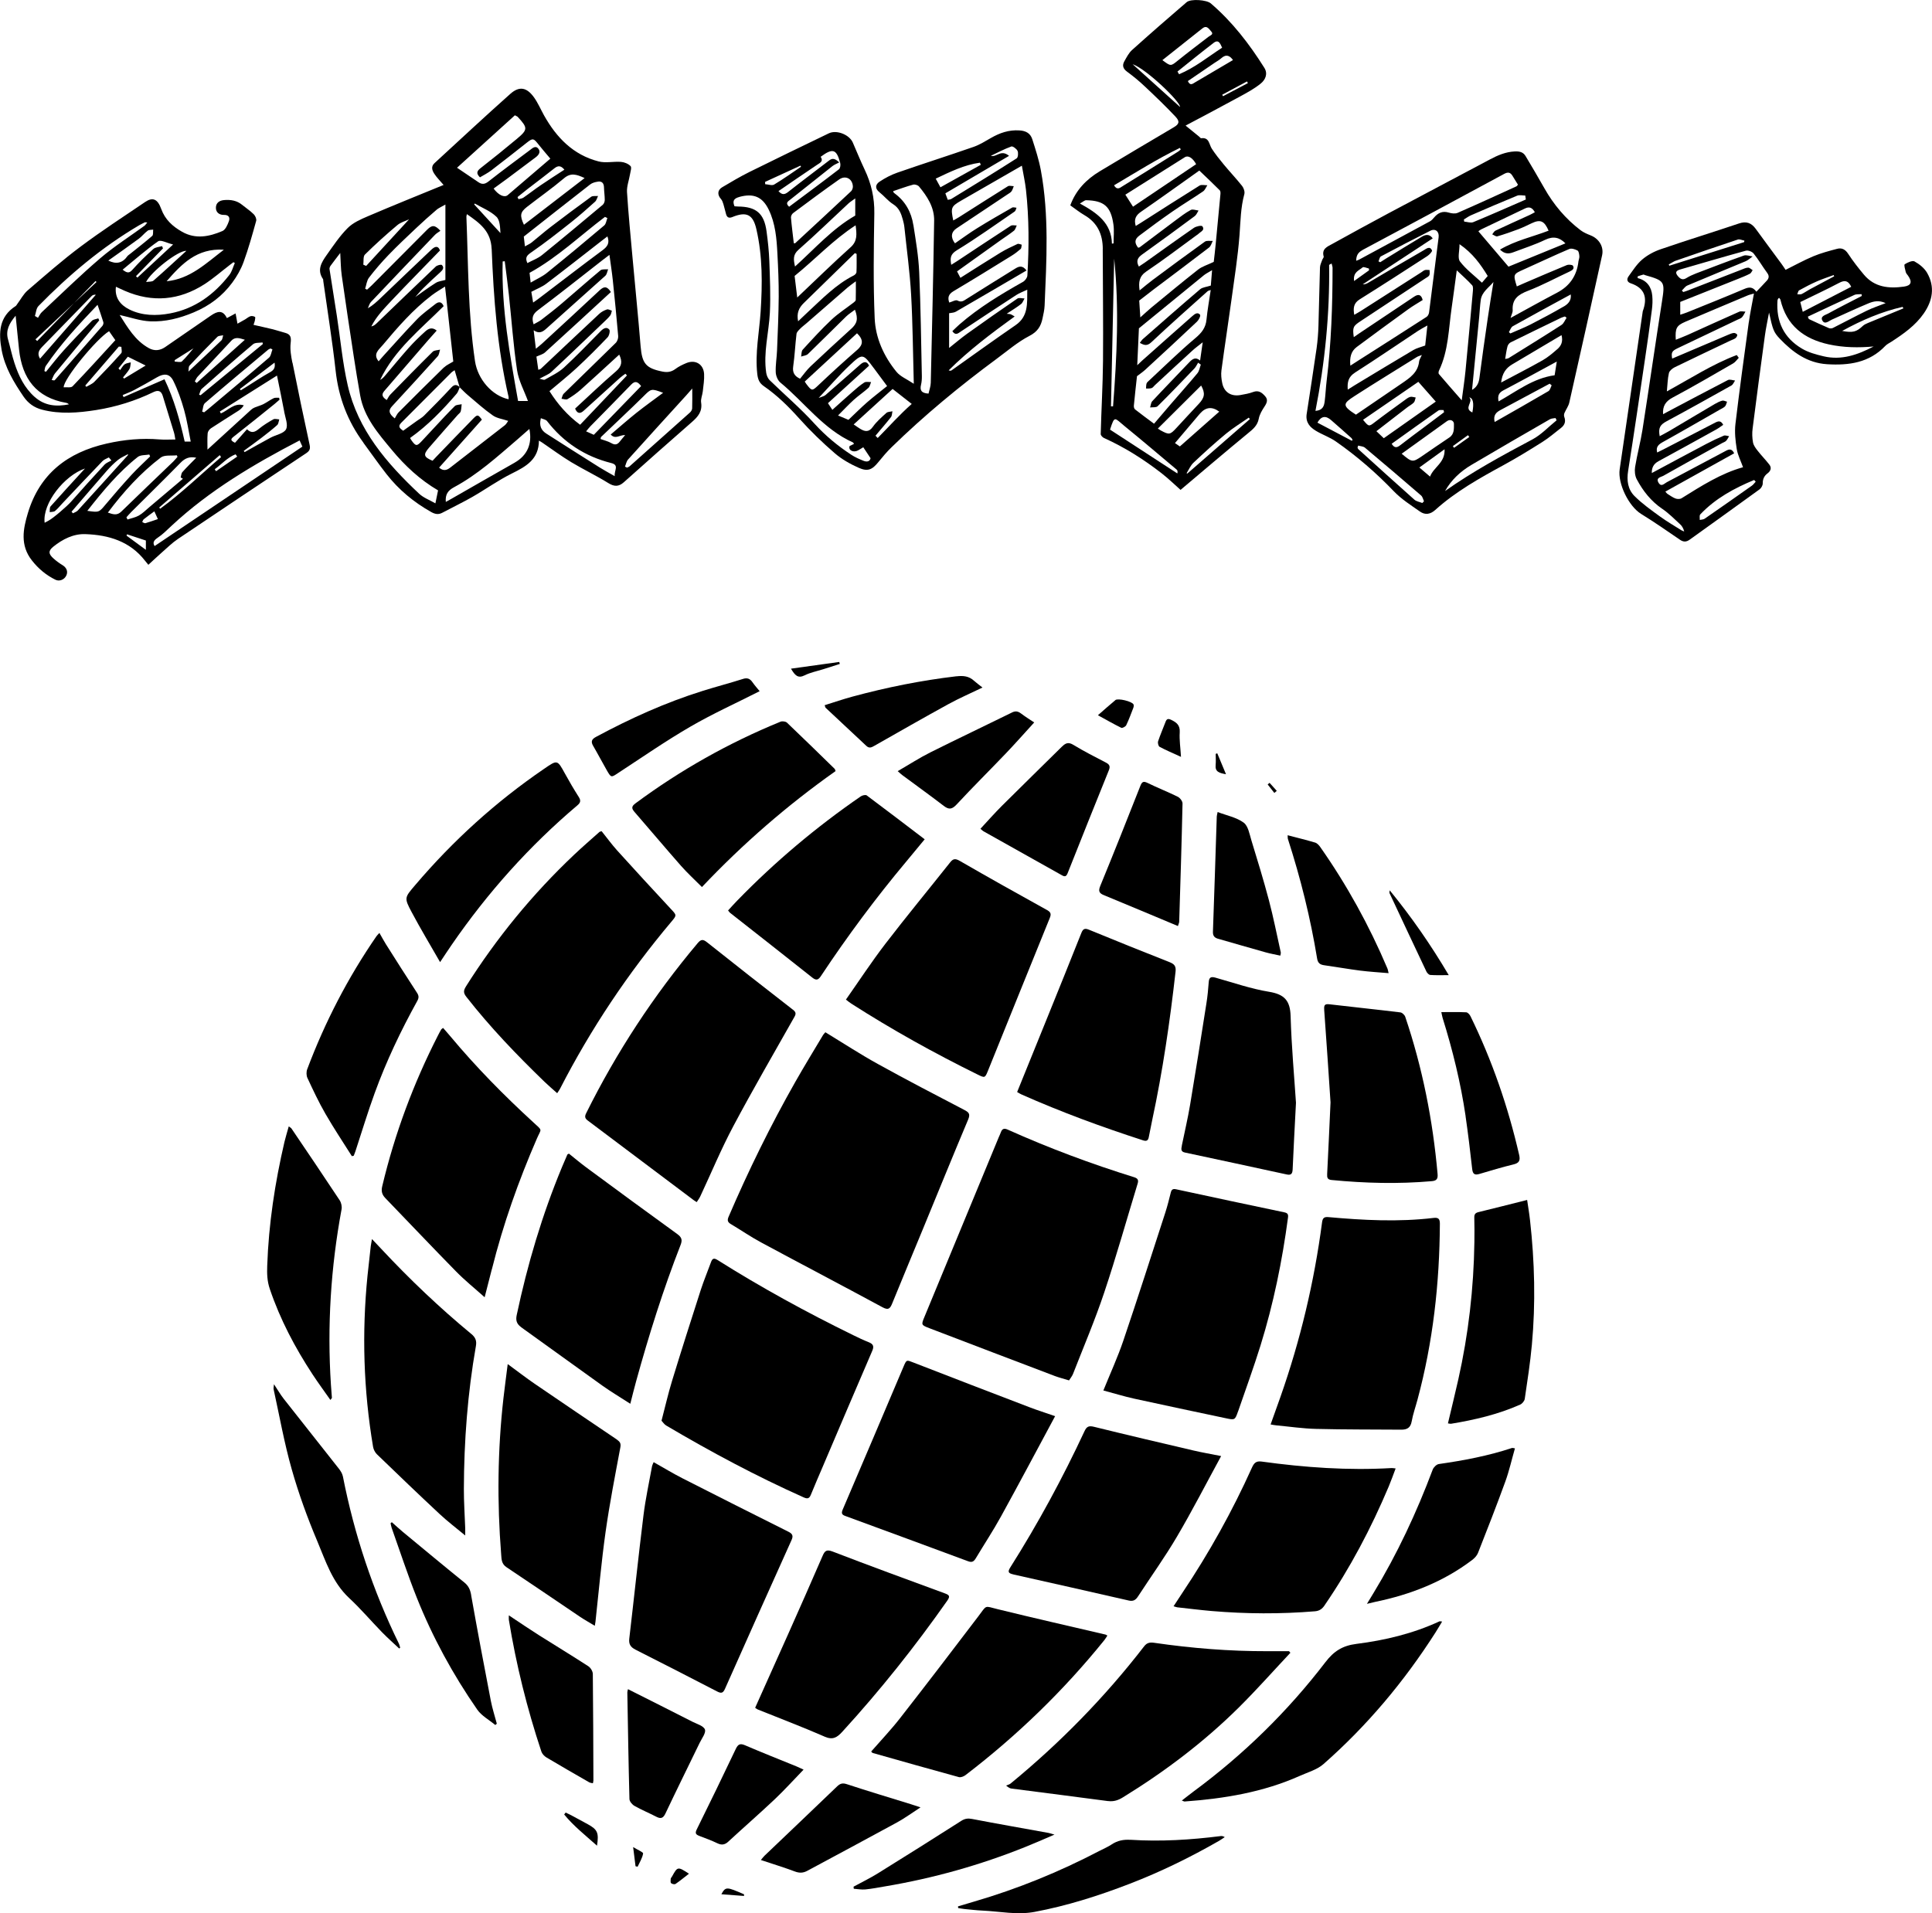 <?xml version="1.0" encoding="UTF-8"?><svg id="Layer_1" xmlns="http://www.w3.org/2000/svg" viewBox="0 0 428.82 424.75"><path d="M80.68,98.33c1.71,2.31,3.35,4.68,5.12,6.94,2.72,3.48,6.06,6.24,9.92,8.41.84.47,1.59.62,2.46.15,2.2-1.17,4.46-2.25,6.63-3.49,2.97-1.7,5.78-3.73,8.84-5.24,3.14-1.55,5.94-3.13,5.97-7.28.35.21.55.31.73.44,2.15,1.46,4.23,3.01,6.45,4.35,2.69,1.62,5.54,2.97,8.21,4.63,1.33.83,2.32.84,3.46-.18,5.02-4.48,10.04-8.95,15.11-13.37,1.36-1.18,2.35-2.36,2.04-4.34-.12-.78.28-1.63.37-2.46.14-1.29.36-2.59.29-3.87-.13-2.18-1.94-3.25-3.95-2.41-.85.35-1.71.77-2.44,1.32-.91.68-1.83.77-2.87.56-3.69-.74-4.51-1.81-4.83-5.61-.54-6.65-1.22-13.3-1.82-19.95-.43-4.76-.9-9.51-1.2-14.28-.08-1.29.44-2.61.66-3.92.1-.63.42-1.55.13-1.85-.5-.53-1.38-.88-2.12-.94-1.65-.13-3.41.3-4.97-.1-5.65-1.45-9.38-5.32-12.14-10.27-.74-1.33-1.34-2.76-2.23-3.99-1.6-2.2-3.23-2.51-5.22-.75-5.68,5.05-11.24,10.25-16.84,15.39-.85.78-.5,1.66-.02,2.39.55.84,1.29,1.56,2.04,2.45-5.63,2.31-11.25,4.57-16.81,6.95-1.59.68-3.3,1.43-4.48,2.62-1.78,1.78-3.21,3.94-4.68,6.01-1.13,1.6-2.18,3.29-.8,5.31.07.1.04.27.06.41.93,6.65,2.01,13.29,2.75,19.96.65,5.93,2.67,11.22,6.19,15.99ZM114.26,102.7c-4.71,2.67-9.4,5.37-14.1,8.06-.38.22-.77.42-1.21.67-.14-1.68.47-2.54,1.86-3.28,5.18-2.78,9.52-6.72,13.95-10.52.87-.75,1.74-1.51,2.74-2.4.69,3.34-.51,5.91-3.25,7.47ZM109.13,55.25c.44,11.03,1.24,22.04,3.75,32.85.04.17,0,.36,0,.54-3.71-.81-6.85-4.46-7.45-8.46-1.58-10.64-1.48-21.38-1.91-32.08,0-.09.03-.18.11-.56,2.86,1.99,5.33,3.76,5.49,7.72ZM105.25,45.37c.05-.06.09-.12.14-.18,1.63.95,3.47,1.66,4.79,2.93.81.77.81,2.38.9,3.63-1.94-2.12-3.89-4.25-5.83-6.37ZM111.57,58.05c.15-.02.31-.04.46-.06.31,2.48.65,4.96.92,7.45.6,5.57.98,11.18,1.81,16.72.35,2.35,1.58,4.57,2.42,6.86h-2.19c-1.84-10.33-3.71-20.53-3.42-30.96ZM136.44,105.71c-1.33-.76-2.38-1.32-3.38-1.95-3.95-2.49-7.89-4.99-11.82-7.51-1.12-.72-1.62-1.74-1.19-3.41.49.22,1.1.29,1.37.64,3.68,4.76,8.43,7.86,14.25,9.32,1.84.46.62,1.64.77,2.91ZM152.29,87.8c.39-.43.77-.87,1.36-1.55,0,1.69.03,3.05-.02,4.41-.01.32-.24.7-.49.92-4.45,3.99-8.92,7.97-13.39,11.94-.16.14-.38.2-.58.3-.15-.08-.3-.16-.45-.23.22-.53.32-1.17.69-1.58,4.27-4.76,8.58-9.48,12.88-14.21ZM147.18,87.21c-2.08,1.55-4.05,2.96-5.94,4.46-1.91,1.53-3.75,3.15-5.69,4.8,1.04,1.15,2.02.06,3.21.12-.49.59-.85,1-1.19,1.44-.54.7-1.08.82-1.9.34-.7-.41-1.54-.59-2.37-.9.04-.15.02-.38.13-.48,3.13-3.01,6.32-5.96,9.4-9.01,1.7-1.69,1.69-1.78,4.36-.77ZM140.09,85.39c.78-.8,1.37-.8,2.21.32-3.46,3.57-6.95,7.16-10.5,10.82-.45-.2-.99-.45-1.71-.77.34-.4.63-.79.96-1.13,3.01-3.08,6.05-6.13,9.03-9.23ZM136.01,62.16c.43,4.15.85,8.3,1.2,12.46.04.49-.2,1.17-.55,1.51-3.83,3.78-7.71,7.51-11.55,11.28-.27.26-.32.74-.48,1.12.45.04,1.02.27,1.34.08,1.03-.61,2.03-1.31,2.93-2.1,2.5-2.22,4.94-4.5,7.41-6.75.36-.33.72-.66,1.13-1.03.75,1.56.57,2.6-.71,3.7-3.1,2.65-6.04,5.49-9.08,8.28.46,1.12,1.1,1.21,1.9.48,2.68-2.43,5.36-4.86,8.04-7.29.38-.34.81-.62,1.22-.93.12.13.23.26.35.38-3.44,3.62-6.88,7.25-10.4,10.95-2.83-2.1-4.98-4.58-6.8-7.46,2.07-1.76,4.15-3.4,6.08-5.19,2.35-2.18,4.61-4.45,6.82-6.76.36-.38.61-1.45.37-1.73-.59-.67-1.29-.26-1.89.34-2.71,2.74-5.37,5.53-8.2,8.13-1.2,1.1-2.76,1.82-4.2,2.65-.23.13-.67-.1-1.2-.2,1.13-.63,2.02-.93,2.64-1.51,3.94-3.67,7.82-7.4,11.71-11.12.47-.45.95-.89,1.35-1.41.22-.29.26-.71.37-1.07-.37-.1-.8-.38-1.1-.27-.61.21-1.24.54-1.71.98-4.34,4.05-8.65,8.13-12.97,12.2-.09.09-.25.1-.55.22-.15-1.03-.28-1.99-.42-2.93.71-.33,1.44-.5,1.92-.94,4.91-4.45,9.77-8.95,14.61-13.4-.88-1.39-1.58-1.24-2.5-.38-4.23,3.97-8.51,7.89-12.78,11.83-.36.34-.76.63-1.37,1.14-.18-1.47-.32-2.67-.49-4.1,1.25.86,2.02.35,2.84-.39,4.34-3.92,8.73-7.79,13.07-11.71.35-.32.42-.95.62-1.44-.58.06-1.33-.08-1.7.23-2.89,2.4-5.69,4.91-8.56,7.34-1.48,1.26-3.02,2.46-4.57,3.65-.5.38-1.08.64-1.71,1-.48-1.44-.2-2.27.98-3.15,4.83-3.62,9.54-7.38,14.3-11.09.44-.34.88-.67,1.55-1.18.26,1.98.55,3.77.74,5.57ZM133.75,55.54c-4.73,3.51-9.4,7.11-14.09,10.68-.36.28-.74.53-1.33.95-.17-1-.31-1.83-.4-2.38,1.23-.66,2.39-1.09,3.33-1.81,4.14-3.14,8.22-6.36,12.32-9.55.39-.31.79-.61,1.24-.95.56,1.5-.02,2.28-1.07,3.06ZM134.81,48.41c-.23.56-.29,1.3-.7,1.64-4.21,3.56-8.45,7.09-12.74,10.55-1.02.82-2.26,1.36-3.59,2.14-.11-.95-.18-1.58-.24-2.17,6.19-3.4,11.22-8.25,16.74-12.42.18.09.36.18.53.26ZM132.71,40.32c.9-.13,1.33.36,1.35,1.29.02.93.17,1.85.17,2.78,0,.36-.17.84-.44,1.07-4.48,3.75-8.95,7.5-13.49,11.17-.94.76-2.15,1.19-3.25,1.78-.56-1.26-.09-1.72.88-2.39,3.05-2.1,5.96-4.4,8.87-6.7,1.82-1.44,3.55-2.99,5.28-4.54.33-.3.45-.84.66-1.27-.52.05-1.16-.08-1.53.18-3.04,2.2-6.05,4.45-9.03,6.73-1.44,1.1-2.79,2.31-4.2,3.43-.37.29-.82.48-1.47.85-.12-1.02-.2-1.77-.25-2.18,5.04-3.97,9.87-7.79,14.73-11.57.46-.36,1.12-.54,1.72-.62ZM129.75,39.54c-4.65,3.58-9.03,6.95-13.46,10.36-.96-2.06-.83-2.79.68-3.97,2.74-2.13,5.59-4.13,8.24-6.37,1.47-1.24,2.72-.88,4.54-.03ZM125.27,37.67c-1.81,1.18-3.56,2.29-5.27,3.46-1.3.88-2.53,1.86-3.83,2.75-.3.21-.73.23-1.09.34-.07-.16-.14-.32-.21-.47.74-.59,1.47-1.19,2.21-1.77,1.98-1.53,3.98-3.02,5.93-4.58.8-.65,1.45-.71,2.26.27ZM114.29,25.6c.44.23.54.26.6.32,2.3,2.5,2.31,2.84-.24,4.97-2.63,2.2-5.31,4.35-8.01,6.46-.8.63-.99,1.15-.11,2.02.85-.51,1.76-.96,2.55-1.57,2.65-2.02,5.27-4.09,7.89-6.16,1.25-.98,1.46-.95,2.43.28.88,1.12,1.82,2.19,2.75,3.3-3.19,2.73-6.31,5.42-9.45,8.09-.74.63-2.06.02-3.14-1.45,1.03-.75,2.08-1.5,3.1-2.26,2.08-1.55,4.16-3.11,6.23-4.67.64-.48,1.17-1.15.63-1.88-.63-.84-1.32-.17-1.9.27-3.08,2.31-6.18,4.59-9.2,6.97-.81.64-1.45.69-2.23.16-1.49-1-2.96-2-4.75-3.21,4.49-4.07,8.72-7.91,12.85-11.65ZM102.01,85.92s.04.02.06.04c0,.02-.01.03-.02.05.61.6,1.2,1.22,1.86,1.77,1.8,1.52,3.56,3.11,5.49,4.46.9.63,2.14.78,3.4,1.2-.23.31-.42.71-.74.96-4.02,3.14-8.07,6.25-12.1,9.39-.78.61-1.53.85-2.5.03,3.17-3.56,6.34-7.12,9.5-10.66-.85-1.13-.98-1.18-1.89-.26-2.76,2.82-5.49,5.67-8.23,8.5-.29.3-.56.6-.83.89-1.96-.82-2.12-1.34-.81-2.87,2.12-2.47,4.28-4.89,6.42-7.33.21-.24.55-.45.63-.73.15-.52.16-1.08.22-1.62-.52.13-1.19.09-1.52.41-1.52,1.49-2.96,3.08-4.42,4.64-.98,1.05-1.96,2.11-2.94,3.16-1.05,1.13-1.3,1.12-2.19-.09-.16-.22-.29-.46-.38-.62,3.95-2.81,7.25-6.23,10.35-9.85.32-.38.45-.92.66-1.39,0,0-.01-.01-.02-.02l.04-.04s-.04.04-.04.04c0-.03-.02-.05-.02-.08-.61-.52-1.12-.61-1.79.11-1.98,2.14-4.03,4.22-6.09,6.28-.45.45-1.03.75-1.55,1.13-1,.72-2,1.44-3.08,2.21-.54-.43-1.33-.86-.43-1.76,3.72-3.74,7.45-7.48,11.18-11.21.13-.13.3-.21.68-.47.38,1.3.73,2.51,1.09,3.71ZM98.54,81.56c-3.39,3.3-6.74,6.65-10.08,10-.35.36-.55.86-.84,1.33-1.3-1.04-1.48-1.76-.6-2.7,3.4-3.68,6.79-7.37,10.14-11.1.32-.36.35-.97.52-1.47-.56.15-1.29.12-1.64.47-3.17,3.12-6.29,6.31-9.4,9.5-.35.36-.56.85-.8,1.22-1.38-.87-.98-1.5-.42-2.15,3.24-3.76,6.49-7.51,9.73-11.27.57-.66,1.16-1.3,1.78-2-1.06-.87-1.89-.4-2.56.21-1.27,1.15-2.51,2.35-3.65,3.63-1.79,2.01-3.49,4.09-5.23,6.14-.31.37-.64.73-1.11.96,3.21-6.73,9-11.25,14.09-16.36-.42-1.02-1.08-1.07-1.85-.46-1.37,1.1-2.84,2.12-4.05,3.37-2.52,2.59-4.91,5.31-7.35,7.98-.43.47-.84.96-1.18,1.36-1.33-1.63.04-2.57.9-3.6,3.34-3.99,6.75-7.91,10.92-11.08.9-.69,1.89-1.25,2.92-1.92.64,5.85,1.25,11.37,1.83,16.64-.76.47-1.51.78-2.05,1.31ZM96.87,46.59c.47-.4,1.07-.65,1.99-1.18v16.74c-.68.2-1.52.26-2.15.66-1.68,1.06-3.27,2.25-4.53,3.13.38-.42,1.04-1.23,1.78-1.96,1.22-1.21,2.47-2.39,3.75-3.53.55-.49.95-1.03.37-1.61-.18-.18-1.06.05-1.37.35-4.37,4.15-8.7,8.34-13.04,12.52-.33.32-.67.64-1.25.76,1.13-2.26,2.89-4.02,4.57-5.83,1.74-1.87,3.54-3.68,5.31-5.52,1.77-1.83,3.55-3.66,5.36-5.52-.47-1.25-1.25-.8-1.95-.14-3.77,3.57-7.52,7.17-11.28,10.76-.83.79-1.66,1.57-2.78,2.22.22-.47.34-1.03.68-1.39,4.72-4.99,9.46-9.95,14.21-14.91.35-.36.81-.61,1.21-.9-1.21-1.32-1.85-1.34-2.94-.25-4.1,4.11-8.18,8.23-12.28,12.34-.34.34-.71.65-1.06.98-.14-.07-.28-.15-.42-.22.27-.83.35-1.8.86-2.46,1.35-1.76,2.8-3.44,4.34-5.04,1.99-2.07,4.09-4.03,6.18-6.01,1.45-1.37,2.94-2.7,4.45-3.99ZM81,56.51c2.3-2.27,4.71-4.44,7.18-6.52.77-.65,1.85-.93,2.62-1.3-3.15,3.42-6.34,6.88-9.53,10.35-.21-.09-.42-.18-.63-.28.1-.76-.07-1.82.36-2.25ZM73.37,59c.65-.89,1.33-1.76,2.15-2.84.11,1.83.11,3.43.33,4.99.85,6.01,1.75,12,2.67,18,.44,2.88.91,5.76,1.42,8.63.87,4.88,4.01,8.47,7.03,12.11,2.92,3.52,6.23,6.61,10.26,8.98-.19.95-.36,1.76-.59,2.88-1.29-.75-2.64-1.23-3.61-2.14-7.2-6.77-13.6-14.17-15.86-24.11-1.15-5.04-1.61-10.24-2.4-15.36-.53-3.47-1.1-6.93-1.63-10.4-.04-.23.09-.54.23-.74Z"/><path d="M64.89,80.51c-.28-1.42-.54-2.92-.38-4.33.15-1.24.04-1.96-1.23-2.29-.89-.23-1.77-.55-2.66-.77-1.42-.35-2.85-.65-4.35-1,.13-.4.24-.65.29-.91.05-.29.16-.78.04-.85-.28-.17-.71-.25-1.01-.16-.42.13-.78.47-1.17.7-.56.33-1.14.64-1.71.96-.16-.86-.27-1.48-.42-2.28-.81.43-1.33.71-1.93,1.04-.91-1.89-2.12-1.54-3.55-.56-3.41,2.32-6.79,4.7-10.19,7.02-1.12.76-2.36.88-3.56.22-3.09-1.7-4.74-4.62-6.5-7.37,2.34.51,4.56,1.32,6.81,1.41,3.31.13,6.46-.66,9.63-1.99,3.55-1.49,6.34-3.62,8.55-6.6,1.03-1.39,1.92-2.95,2.51-4.57,1.09-2.99,1.95-6.08,2.8-9.15.12-.41-.2-1.12-.54-1.46-.78-.77-1.71-1.39-2.56-2.08-1.19-.98-2.56-1.2-4.05-1.07-1.1.1-1.8.69-1.79,1.73,0,1.02.79,1.59,1.78,1.56,1.11-.03,1.38.63,1.1,1.4-.29.81-.76,1.89-1.43,2.18-2.91,1.24-5.94,1.88-8.95.17-2.1-1.19-3.78-2.69-4.65-5.1-.8-2.24-1.92-2.62-3.55-1.52-4.8,3.25-9.67,6.42-14.31,9.89-4.08,3.05-7.92,6.42-11.78,9.75-.94.81-1.55,2.02-2.32,3.04-.11.14-.19.33-.33.42-3.73,2.39-3.81,5.95-3.12,9.75.71,3.88,2.69,7.16,4.87,10.36,1.03,1.5,2.37,2.45,4.1,2.9,4,1.04,8.02.71,12.02.08,4.41-.7,8.66-2.02,12.68-3.97,1.12-.54,1.76-.26,2.1.85.84,2.69,1.67,5.39,2.48,8.09.15.5.21,1.03.31,1.57-1.28,0-2.39.08-3.49-.01-3.97-.33-7.85.03-11.73.91-8.69,1.96-14.89,6.71-17.51,15.43-1.06,3.54-1.77,7.13.89,10.52,1.46,1.86,3.17,3.27,5.21,4.28.91.45,2.04-.01,2.46-1,.36-.84.03-1.68-.87-2.23-.71-.43-1.39-.93-2.01-1.49-1.13-1-1.18-1.7-.03-2.62,2.06-1.66,4.48-2.88,7.11-2.78,5.15.18,9.9,1.58,13.25,5.92.2.25.41.5.73.89,1.05-.96,1.98-1.85,2.95-2.7,1.18-1.03,2.31-2.16,3.6-3.03,9.46-6.38,18.96-12.71,28.46-19.03.76-.51.99-.94.78-1.89-1.32-6.06-2.59-12.14-3.8-18.22ZM63.07,91.4c.25,1.31.92,2.93.42,3.9-.49.95-2.25,1.23-3.42,1.86-1.94,1.04-3.85,2.13-5.77,3.21-.07-.09-.14-.18-.2-.27,1.29-.95,2.6-1.87,3.87-2.85,1.21-.93,2.42-1.87,3.56-2.89.29-.26.31-.82.45-1.25-.44-.02-.97-.2-1.3-.02-1.13.64-2.25,1.32-3.24,2.14-.86.71-1.61,1.04-2.62.07-.93,1.05-1.81,2.05-2.66,3-.97-.48-1.05-.77-.32-1.34,3.06-2.39,6.07-4.83,9.09-7.26.38-.31.74-.65,1.12-.97-.03-.14-.07-.28-.1-.42-.4.02-.86-.07-1.2.09-.79.38-1.5.92-2.28,1.32-.62.31-1.31.48-1.95.75-.29.12-.57.3-.8.51-3.24,2.95-6.48,5.91-9.67,8.84,0-1.24-.06-2.44.04-3.63.03-.39.39-.88.74-1.11,2.01-1.33,4.07-2.59,6.09-3.89.45-.29.85-.66,1.19-1.2-2.11-.65-3.43,1.1-5.09,1.8-.08-.14-.15-.28-.23-.42,4.09-2.57,8.17-5.14,12.69-7.99.61,3.01,1.14,5.52,1.61,8.05ZM52.29,100.86c.12.17.24.34.36.51-1.56,1.08-3.12,2.16-4.69,3.24-.1-.14-.2-.29-.3-.43,1.54-1.11,2.8-2.62,4.63-3.32ZM35.55,112.94c-.07-.09-.14-.18-.21-.27,4.48-3.88,8.96-7.76,13.44-11.63.09.15.19.3.28.44-4.49,3.84-8.73,7.98-13.51,11.46ZM60.94,80.51c.22,1.2-.21,1.69-1.06,2.16-1.82,1.01-3.54,2.19-5.31,3.29-.37.23-.76.46-1.13.69-.07-.09-.13-.19-.2-.28,2.52-1.92,5.04-3.84,7.69-5.86ZM60.04,77.36c.14.07.28.15.43.22-.25.62-.32,1.45-.77,1.83-4.52,3.89-9.1,7.71-13.66,11.55-.24.2-.49.39-.73.58l-.44-.16c.2-.64.19-1.52.62-1.89,4.62-3.99,9.31-7.9,13.99-11.82.16-.14.38-.21.57-.31ZM56.17,76.42c.47-.4,1.39-.28,2.1-.39.02.12.05.23.07.35-4.6,3.79-9.21,7.57-13.81,11.36-.11-.03-.23-.07-.34-.1.19-.44.26-1.01.58-1.3,3.77-3.34,7.54-6.68,11.4-9.92ZM51.29,75.69c.89-.97,1.81-.64,3.06-.26-3.66,3.28-7.18,6.43-10.7,9.59-.14-.12-.27-.24-.41-.35.21-.35.36-.76.63-1.05,2.47-2.65,4.98-5.26,7.42-7.92ZM48.25,74.78c.27-.27.84-.24,1.28-.35-.12.39-.13.89-.39,1.14-2.33,2.26-4.71,4.47-7.32,6.93.08-.49,0-1.05.24-1.32,2.02-2.17,4.08-4.31,6.19-6.4ZM38.78,79.95c1.52-.96,3.04-1.91,4.16-2.62-.66.77-1.54,1.93-2.57,2.91-.28.27-1.05.04-1.59.04,0-.11,0-.23,0-.34ZM50.97,58.85c.28-.21.56-.43.84-.64.1.06.2.12.31.18-.4.9-.64,1.92-1.23,2.67-3.38,4.34-7.62,7.46-13.1,8.51-3.08.59-6.27.54-9.11-.88-1.83-.92-3.28-2.49-2.95-5.03.7.32,1.34.64,2,.92,6.12,2.64,12.02,2.11,17.6-1.45,1.98-1.27,3.77-2.85,5.64-4.28ZM49.69,55.44c-4.02,3.07-7.51,6.5-12.71,7,3.3-3.79,6.71-7.39,12.71-7ZM41.37,55.69c-2.56,2.33-4.89,4.5-7.29,6.6-.34.3-1.03.21-1.65.32.97-2.17,7.18-7.09,8.94-6.91ZM35.14,53.56c.54-.38,1.9.39,3.28.72-2.86,2.65-5.39,5-7.92,7.35-.11-.11-.22-.21-.32-.32,2-2.06,4-4.11,6-6.17-.07-.17-.14-.33-.21-.5-.66.2-1.48.23-1.94.64-1.62,1.45-3.18,2.97-4.62,4.59-.64.72-1.1.88-2.19,0,2.72-2.22,5.21-4.43,7.92-6.33ZM34,50.98c-.06.48.06,1.17-.22,1.4-1.61,1.4-3.3,2.7-4.97,4.04-.18.15-.4.27-.53.45-1.11,1.59-2.54,1.83-4.24.98,2.29-1.64,4.56-3.22,6.79-4.87.7-.52,1.25-1.25,1.96-1.77.29-.22.79-.16,1.2-.23ZM8.5,67.98c6.74-6.9,14.07-13.07,22.41-17.98.4-.23.81-.44,1.23-.65.06-.03.16.01.55.05-.3.35-.42.57-.61.71-3.28,2.39-6.73,4.58-9.81,7.21-4.47,3.82-8.68,7.95-12.99,11.98-.36.34-.57.83-.85,1.25-.23-.13-.46-.27-.68-.4.24-.73.28-1.67.76-2.17ZM21.81,70.68c-.48.18-1.1.22-1.42.55-2.12,2.14-4.21,4.31-6.23,6.54-1.39,1.53-2.65,3.18-3.96,4.77-.12-.05-.23-.11-.35-.16.1-.38.1-.82.31-1.13,3.32-4.88,7.31-9.2,11.49-13.58.48,1.42.92,2.63,1.29,3.86.07.24-.05.64-.23.84-3.5,4.02-7.03,8.02-10.55,12.02-.08.09-.24.09-.69-.03.25-.5.41-1.07.76-1.49,2.8-3.4,5.63-6.78,8.46-10.16.44-.53.89-1.06,1.33-1.59-.07-.15-.13-.3-.2-.44ZM9.31,77.05c3.69-3.77,7.36-7.56,11.04-11.34.2-.2.49-.32.92-.27-4.1,4.7-8.21,9.41-12.38,14.19-.63-1-.35-1.79.43-2.58ZM8.25,75.71c-.13-.12-.25-.25-.38-.37,2.86-2.69,5.72-5.37,8.58-8.06,1.59-1.63,3.17-3.26,4.76-4.89.07.07.14.15.21.22-1.66,1.56-3.31,3.11-4.97,4.67-2.73,2.81-5.47,5.62-8.2,8.43ZM7.71,88.14c-2.3-2.05-3.58-4.7-4.5-7.54-.56-1.71-.92-3.48-1.42-5.22-.58-2.02.25-3.57,1.68-5.29.28,2.73.5,5.12.76,7.51.69,6.43,3.83,10.69,10.48,11.84.21.04.41.15.58.33-2.76.55-5.34.35-7.58-1.64ZM14.14,85.99c-.11-1.78,7.27-10.78,10.07-12.46.45.64.85,1.21,1.39,1.99-3.13,3.41-6.26,6.88-9.49,10.24-.35.37-1.3.17-1.97.23ZM20.94,84.77c-.48.49-1.19.75-1.79,1.11l-.22-.29c2.48-2.88,4.97-5.77,7.45-8.65.19.02.37.04.56.06,0,.48.21,1.14-.03,1.41-1.93,2.17-3.93,4.28-5.96,6.35ZM26.29,81.79c.69-.86,1.37-1.71,2.08-2.6,1.25.62,2.47,1.22,3.96,1.96-1.66,1.01-3.23,1.95-4.79,2.9-.08-.09-.15-.17-.23-.26.48-.62,1.04-1.2,1.43-1.88.23-.41.2-.97.29-1.46-.46.14-1,.16-1.36.43-.42.32-.68.85-1.01,1.28-.12-.13-.25-.25-.37-.38ZM36.52,84.2c-3.2,1.39-6.14,2.67-9.09,3.96l-.2-.45c.88-.38,1.79-.71,2.63-1.16,1.68-.89,3.33-1.82,4.97-2.78,1.58-.92,2.82-.85,3.63.77,1.02,2.04,1.77,4.25,2.4,6.46.64,2.26.98,4.6,1.47,7.03h-1.34c-1.08-4.76-2.34-9.36-4.48-13.83ZM10.76,115.6c-.28.14-.54.3-.85.46-.54-4.32,4.39-10.5,8.96-12.05-.38.42-.6.66-.83.9-2.28,2.5-4.58,4.99-6.82,7.52-.24.27-.14.84-.19,1.27.4-.08.91-.03,1.19-.26.64-.53,1.15-1.2,1.73-1.8,2.93-3.1,5.85-6.21,8.81-9.28.36-.37.93-.55,1.4-.81l.57.68c-.52.3-1.14.51-1.53.93-2.52,2.72-5.01,5.48-7.46,8.26-.79.9-3.91,3.63-4.97,4.17ZM17.27,113.33c-.27.29-.71.42-1.08.63-.1-.12-.21-.24-.31-.36,2.61-3.03,5.21-6.08,7.84-9.09.76-.87,1.59-1.69,2.49-2.42.64-.52,1.44-.84,2.17-1.25.01.06.03.12.04.18-3.71,4.11-7.42,8.22-11.15,12.31ZM19.38,113.41c3.47-4.41,6.92-8.58,11.2-11.96.61-.48,1.7-.38,2.56-.54.06.14.12.28.18.42-1.38,1.36-2.81,2.66-4.12,4.08-1.97,2.15-3.89,4.35-5.76,6.59-1.47,1.75-1.43,1.79-4.06,1.41ZM23.94,113.8c3.5-4.65,7.26-8.81,11.74-12.22.83-.63,2.36-.36,3.56-.5.05.11.11.23.16.34-.32.36-.61.73-.95,1.06-3.84,3.7-7.71,7.37-11.53,11.1-.93.91-1.8.63-2.98.22ZM29.04,113.76c3.67-3.66,7.38-7.29,11.01-11,.96-.99,1.95-1.47,3.51-1.14-1.08,1.1-2.12,2.11-3.08,3.19-.25.28-.26.79-.38,1.19.17.1.33.19.5.29-2.5,2.12-5,4.24-7.51,6.35-.74.63-1.44,1.34-2.28,1.82-.76.43-1.67.59-2.51.88-.08-.16-.16-.33-.24-.49.32-.36.63-.73.97-1.07ZM32.38,122.07c-1.48-1.09-2.89-2.12-4.29-3.15.03-.1.07-.2.1-.3,1.39.46,2.77.91,4.19,1.38v2.08ZM32.25,116.15c-.19.05-.45-.16-.68-.25.11-.22.17-.5.35-.63.71-.57,1.46-1.1,2.34-1.75.24.52.45.98.78,1.72-.98.33-1.87.66-2.79.92ZM34.32,121.23c-.4-.61-.34-1.17.64-1.82,1.15-.76,2.14-1.77,3.16-2.72,8.4-7.81,18.14-13.59,28.38-18.91.26.57.43.95.62,1.37-10.93,7.36-21.84,14.7-32.8,22.08Z"/><path d="M353.04,52.25c-.77-.3-1.56-.64-2.21-1.13-3.33-2.53-5.97-5.66-8.03-9.3-1.37-2.42-2.77-4.81-4.2-7.19-.53-.88-1.35-1.06-2.4-1.01-2.01.1-3.76.85-5.49,1.77-7.53,4.01-15.07,7.98-22.6,12-4.17,2.23-8.31,4.5-12.45,6.79-1.06.58-2.35,1.07-1.86,2.77.06.2-.23.48-.32.74-.19.55-.48,1.11-.5,1.67-.14,4.32-.2,8.63-.34,12.95-.05,1.67-.18,3.34-.41,4.99-.7,4.91-1.47,9.81-2.22,14.71-.23,1.8.77,2.88,2.12,3.67,1.43.85,3.05,1.4,4.4,2.35,4.65,3.25,8.92,6.95,12.86,11.06,1.67,1.74,3.79,3.08,5.78,4.48,1.14.8,2.29.64,3.4-.36,4.55-4.1,9.85-7.06,15.19-9.97,2.93-1.6,5.78-3.35,8.6-5.13,1.44-.91,2.75-2.04,4.11-3.1.82-.63,1.12-1.43.73-2.46-.1-.25-.06-.61.04-.86.34-.79.9-1.52,1.08-2.34,2.46-10.89,4.89-21.78,7.28-32.68.42-1.93-.74-3.71-2.55-4.41ZM340.68,47.11c-.4.22-.78.44-1.17.62-2.53,1.16-5.07,2.29-7.58,3.47-.3.14-.49.55-.72.83.38.16.82.53,1.13.44,1.59-.46,3.17-1.01,4.72-1.6.99-.38,1.95-.86,2.91-1.31,1.92-.91,2.81-.54,3.75,1.65-3.54,1.37-7.31,2.16-10.78,4.2.99.99,1.92.98,2.91.61,2.38-.91,4.82-1.68,7.11-2.78,1.84-.88,3.22-.52,4.5.79-4.31,1.76-8.57,3.5-12.64,5.17-2.2-2.59-4.41-5.19-6.68-7.85.08-.06.31-.27.57-.4,3.26-1.56,6.53-3.1,9.78-4.67.94-.45,1.59-.22,2.17.82ZM333.1,91c3.63-1.93,7.24-3.88,10.86-5.82.15.12.29.25.44.37-.23.44-.35,1.07-.72,1.29-3.93,2.31-7.9,4.55-11.93,6.85-.37-1.54.36-2.17,1.35-2.69ZM312.98,88.12c-.47.14-.89.49-1.3.79-2.21,1.61-4.43,3.2-6.59,4.86-1.23.95-1.29.99-2.55-.57,4.08-2.8,8.14-5.59,12.27-8.43,1.34,1.52,2.58,2.93,3.87,4.39-3.86,2.72-7.63,5.37-11.54,8.13-.46-.43-.95-.91-1.64-1.56,2.35-1.82,4.6-3.56,6.86-5.3.48-.37,1.04-.64,1.45-1.07.25-.26.28-.73.41-1.11-.42-.05-.87-.24-1.24-.13ZM319.28,91.13c.27-.19.75-.07,1.13-.09.04.16.07.32.11.48-1.44,1.08-2.87,2.16-4.31,3.24-1.82,1.36-3.65,2.7-5.44,4.1-.74.58-1.3.62-1.88-.34,3.45-2.47,6.9-4.95,10.38-7.39ZM326.76,63.34c.26.29.18.97.14,1.46-.53,5.87-1.06,11.73-1.63,17.59-.2,2.02-.51,4.03-.83,6.48-1.89-2.16-3.5-3.99-5.08-5.85-.12-.14-.06-.54.04-.76,2.11-4.42,2.12-9.26,2.81-13.97.38-2.6.71-5.21,1.13-8.27,1.33,1.27,2.44,2.23,3.41,3.31ZM323.95,54.21c2.92,2,4.66,4.45,6.26,7.06-.4.47-.76.88-1.28,1.49-1.69-1.58-3.54-2.95-4.88-4.71-.57-.75-.1-2.31-.1-3.84ZM321.15,93.51c.81-.58,1.57-.05,1.56.6-.01,1.04.12,2.26-1.02,3.02-2.05,1.36-4.06,2.76-6.09,4.15-2.05,1.4-2.2,1.39-4.49-.55,3.43-2.47,6.73-4.85,10.04-7.22ZM325.82,96.61c.1.14.2.27.3.41-1.13.8-2.26,1.6-3.38,2.4-.09-.13-.18-.25-.27-.38,1.12-.81,2.24-1.62,3.36-2.43ZM326.11,88.22q1.28.25.69,3.35c-2.06-.95.33-2.34-.69-3.35ZM326.73,86.57c.53-5.39,1.06-10.81,1.59-16.23.12-1.24.17-2.5.34-3.74.26-1.82,1.81-2.74,2.82-3.99-.43,2.72-.89,5.43-1.28,8.16-.64,4.4-1.27,8.8-1.84,13.2-.16,1.26-.73,2.1-1.64,2.59ZM338.54,43.41c.04.29.09.59.13.88-3.88,1.69-7.76,3.41-11.67,5.03-.56.23-1.33-.07-2.01-.12-.02-.16-.04-.32-.07-.48.54-.32,1.05-.7,1.61-.94,3.39-1.47,6.79-2.94,10.21-4.34.51-.21,1.19-.03,1.79-.03ZM302.4,55.51c10.5-5.6,20.98-11.24,31.45-16.9.85-.46,1.37-.36,1.84.4.41.66.82,1.32,1.23,1.99-.16.18-.23.32-.34.37-4.34,1.98-8.67,3.97-13.04,5.88-.55.24-1.36.14-1.97-.05-1.41-.43-2.41.07-3.28,1.11-.26.31-.55.63-.89.82-5.25,2.85-10.51,5.69-15.76,8.52-.16.08-.33.13-.63.24.02-1.22.45-1.86,1.39-2.36ZM302.45,59.36c.21-.19.91.15,1.38.25.01.13.02.27.04.4-1.01.73-2.03,1.45-3.32,2.38-.28-2.02,1.13-2.33,1.9-3.04ZM313.89,65.85c-4.05,2.7-8.09,5.41-12.14,8.12-.41.28-.82.57-1.27.88-.3-2.18-.14-2.47,1.52-3.56,4.81-3.16,9.6-6.34,14.4-9.51.31-.2.71-.39.85-.68.15-.32.05-.76.05-1.15-.33,0-.69-.08-1,0-.3.08-.55.33-.83.5-4.49,2.87-8.98,5.75-13.48,8.62-.42.27-.85.5-1.41.82-.26-1.51-.14-2.59,1.21-3.43,5.03-3.15,10.02-6.37,15-9.6.46-.3,1.15-1.03,1.05-1.26-.47-1.09-1.3-.35-1.84-.04-4.06,2.33-8.08,4.72-12.12,7.1-.42.25-.83.5-1.42.47,5.16-3.39,10.31-6.77,15.54-10.21-.75-1.04-1.61-.85-2.43-.36-2.63,1.57-5.23,3.18-7.84,4.78-.47.29-.93.59-1.39.88-.13-.07-.25-.14-.38-.2.18-.38.25-.94.54-1.1,3.64-1.94,7.29-3.85,10.98-5.7,1.12-.56,1.99.19,1.83,1.46-.7,5.57-1.4,11.13-2.12,16.69-.05.35-.26.79-.54.97-5.14,3.32-10.3,6.6-15.46,9.89-.42.27-.83.54-1.47.95-.19-1.83.15-3.2,1.41-4.14,3.79-2.83,7.61-5.61,11.43-8.38,1.01-.73,2.1-1.35,3.21-2.05-.3-1.21-.94-1.39-1.89-.75ZM300.73,82.73c4.72-3.01,9.34-6.18,14.01-9.27.57-.38,1.18-.69,2.08-1.2-.19,1.75-.35,3.18-.49,4.45-.94.35-1.85.55-2.61.99-4.34,2.56-8.65,5.19-12.97,7.79-.5.3-1,.62-1.61,1.01-.12-1.66.13-2.83,1.59-3.76ZM291.97,91.23c2.12-10.79,3.18-21.54,3.04-32.39,0-.08.27-.17.55-.34.09.4.21.69.21.97,0,8.4-.29,16.79-1.32,25.13-.18,1.47-.23,2.96-.42,4.43-.13,1-.32,2.04-2.07,2.19ZM300.06,97.86c-2.55-1.34-5.1-2.69-7.65-4.03.83-1.44,1.8-1.64,3.04-.56,1.5,1.3,2.99,2.63,4.47,3.95.13.11.19.29.29.44-.05.06-.1.13-.15.19ZM300.61,87.95c4.59-2.95,9.24-5.8,13.87-8.69.25-.16.56-.23,1.11-.45-.29.67-.57,1.04-.61,1.43-.25,2.41-1.99,3.61-3.76,4.82-3.44,2.34-6.87,4.68-10.26,7-3.12-1.99-2.91-2.46-.34-4.11ZM315.69,111.67c-.59-.24-1.31-.34-1.76-.74-4.18-3.71-8.31-7.47-12.45-11.22-.09-.08-.12-.24-.17-.36.05-.14.1-.28.15-.43.51.15,1.13.16,1.5.47,4.18,3.51,8.34,7.05,12.47,10.62.33.29.43.84.63,1.28-.12.13-.25.25-.37.38ZM317.41,105.81c-.81-.69-1.48-1.27-2.37-2.02,1.91-1.38,3.64-2.63,5.59-4.05.15,3.04-2.41,3.91-3.22,6.07ZM340.14,97.55c-6.63,3.53-13.23,7.1-19.4,11.46,1.4-2.49,3.43-4.36,5.84-5.79,5.78-3.42,11.6-6.78,17.43-10.14.35-.2.83-.19,1.25-.27.08.17.16.33.24.5-1.78,1.43-3.38,3.18-5.36,4.24ZM345.07,83.31c-4.77.65-8.39,3.53-12.45,5.81-.26-1.25.05-1.92,1.05-2.45,3.89-2.04,7.73-4.16,11.87-6.4-.19,1.23-.34,2.16-.48,3.04ZM345.66,77.51c-1.04.91-2.12,1.83-3.32,2.51-2.93,1.66-5.94,3.19-9.15,4.9.22-2.03,1.07-3.19,2.41-4,3.61-2.16,7.23-4.3,10.99-6.52.39,1.49-.12,2.4-.92,3.11ZM346.6,72.13c-3.88,2.5-7.81,4.93-11.74,7.37-.2.12-.48.12-.78.19.17-1,.28-1.9.51-2.77.09-.34.38-.74.69-.9,3.72-1.84,7.46-3.65,11.2-5.46.28-.13.58-.2.87-.3.12.1.24.19.36.29-.36.53-.61,1.25-1.11,1.57ZM347.07,68.05c-2.4,1.4-4.85,2.7-7.32,3.97-1.47.75-3.01,1.34-4.52,2.01-.11-.1-.21-.2-.32-.29.28-.45.46-1.09.86-1.31,4.24-2.38,8.51-4.69,12.87-7.06.18,1.43-.68,2.17-1.58,2.7ZM350.34,58.11c-.38,3.13-1.94,5.41-4.76,6.88-3.35,1.76-6.65,3.61-10.3,5.6.25-.85.5-1.28.47-1.69-.17-2.5,1.24-3.51,3.4-4.34,3.15-1.21,6.14-2.84,9.2-4.26.6-.28,1.18-.62.78-1.3-.14-.24-.98-.3-1.38-.14-3.21,1.32-6.4,2.7-9.59,4.07-.46.2-.92.41-1.49.66-.84-2.74-.83-2.71,1.63-3.81,3.34-1.49,6.64-3.07,10.01-4.5.49-.21,1.3.05,1.83.34.29.16.37.82.41,1.27.03.4-.16.81-.22,1.23Z"/><path d="M160.59,45.42c.22.7.36,1.43.57,2.14.21.72.64.93,1.38.63,3.13-1.29,4.59-.6,5.34,2.68,1.39,6.03,1.34,12.15.95,18.28-.3,4.61-1.27,9.18-.75,13.86.14,1.23.46,2.03,1.46,2.72,2.96,2.04,5.48,4.53,7.88,7.21,2.44,2.72,5.09,5.29,7.86,7.68,1.55,1.34,3.42,2.39,5.3,3.23,2.06.91,3.02.43,4.44-1.34.9-1.11,1.83-2.21,2.86-3.21,7.29-7.11,15.13-13.58,23.32-19.63,2.39-1.76,4.68-3.75,7.29-5.1,1.79-.92,2.54-2.13,2.9-3.86.2-.95.43-1.91.47-2.88.42-10.01,1.01-20.04-.83-29.99-.43-2.35-1.18-4.65-1.91-6.94-.42-1.3-1.39-1.86-2.86-1.95-2.35-.15-4.37.56-6.33,1.69-1.24.71-2.48,1.49-3.81,1.96-5.63,1.96-11.32,3.77-16.95,5.73-1.38.48-2.71,1.18-3.93,1.99-.92.61-1.13,1.5-.04,2.36,1.05.83,1.91,1.95,3.03,2.65,1.32.83,1.78,2.05,2.15,3.4.16.58.3,1.17.36,1.77.52,4.98,1.21,9.95,1.49,14.94.36,6.44.4,12.89.59,19.76-1.56-1.04-2.99-1.61-3.84-2.65-2.81-3.44-4.66-7.51-4.84-11.9-.33-7.74-.21-15.51-.08-23.26.06-3.49-.69-6.69-2.17-9.79-.93-1.96-1.74-3.97-2.61-5.96-.77-1.76-3.59-2.87-5.32-2.04-5.88,2.84-11.77,5.68-17.62,8.58-2.07,1.03-4.07,2.22-6.06,3.4-1.06.63-1.08,1.69-.26,2.6.28.31.43.78.56,1.2ZM226.81,36.79c.34,1.96.72,3.64.91,5.34.7,6.34.69,12.69.31,19.05-.03.49-.52,1.14-.98,1.4-4.94,2.78-9.78,5.7-14.07,9.43-.55.48-1.06,1-1.6,1.51.71,1.05,1.27.49,1.9.07,4.09-2.72,8.18-5.42,12.3-8.1.68-.44,1.47-.72,2.43-1.18-.03,3.08.26,5.92-2.6,7.88-4.78,3.28-9.47,6.68-14.2,10.03-.14.1-.33.12-.64,0,4.43-4.43,9.43-8.18,14.64-11.96-.44-.25-.65-.4-.88-.49-.19-.07-.41-.06-.89-.11,1.22-.81,2.25-1.43,3.19-2.16.36-.28.52-.82.77-1.24-.53,0-1.22-.23-1.58.02-3.75,2.56-7.47,5.17-11.17,7.82-1.31.94-2.54,2-3.99,3.15v-7.71c.48-.1,1.07-.09,1.51-.35,5.21-3.01,10.4-6.06,15.67-9.14-.91-1.23-1.71-.91-2.49-.43-3.62,2.24-7.24,4.49-10.85,6.77-.64.41-1.12.79-1.99.33-.39-.21-1.14.26-1.82.45-.36-1.03-.24-1.81.92-2.51,4.34-2.57,8.63-5.24,12.93-7.89.71-.44,1.38-.95,2-1.5.2-.18.16-.62.23-.95-.31-.06-.69-.27-.93-.16-1.3.61-2.61,1.21-3.83,1.96-2.96,1.81-5.88,3.69-8.84,5.56-.23-.44-.45-.87-.75-1.43,3.25-2.32,6.52-4.67,9.8-7.01.94-.67,1.93-1.29,2.83-2.02.32-.26.42-.77.62-1.17-.45.02-1-.13-1.32.07-4.01,2.6-7.98,5.25-11.96,7.88-.37.24-.75.47-1.26.79-.27-1.52-.21-2.34,1.26-3.24,4.39-2.67,8.57-5.69,12.82-8.59.22-.15.28-.55.41-.84-.33-.02-.73-.17-.97-.03-2.61,1.49-5.22,2.99-7.78,4.58-1.69,1.04-3.28,2.23-4.91,3.35-1.01-1.31-.86-2.51.33-3.31,3.78-2.52,7.56-5.04,11.34-7.56.31-.21.67-.39.88-.68.24-.33.34-.76.5-1.14-.44,0-.99-.18-1.31.02-3.62,2.25-7.21,4.56-10.81,6.84-.41.26-.84.49-1.31.76-.59-2.83-.48-3.11,1.7-4.38,4.37-2.52,8.75-5.03,13.52-7.78ZM224.45,32.52c.33-.12,1.18.51,1.4.97.21.45.12,1.47-.2,1.67-4.8,3.07-9.66,6.04-14.52,9.02-.18.11-.44.1-.77.18-.18-.49-.35-.95-.53-1.44,4.67-2.75,9.27-5.46,14.14-8.32-1.84-1.51-2.71.36-4.04-.01,1.5-.71,2.97-1.5,4.52-2.06ZM217.5,36.13c.06.15.13.31.19.46-2.96,1.65-5.92,3.3-8.95,4.99-.36-.67-.67-1.22-1.05-1.92,3.19-1.51,6.31-3.06,9.81-3.54ZM202.72,49.95c-.44-2.84-1.76-5.25-4.13-7-.11-.08-.22-.18-.29-.29-.04-.06-.03-.17-.04-.23,1.48-.49,2.93-1.04,4.43-1.44.38-.1,1.04.11,1.29.41,1.83,2.2,3.4,4.61,3.36,7.57-.18,12-.47,24.01-.75,36.01-.02.8-.32,1.59-.5,2.4-1.63-.09-1.95-.78-1.66-1.97.15-.62.19-1.29.18-1.93-.17-7.69-.25-15.39-.59-23.08-.15-3.5-.75-6.99-1.29-10.46ZM202.36,89.68c-2.75,2.43-5.08,5.07-7.55,7.56-.16-.17-.32-.34-.49-.51,1.15-1.37,2.33-2.72,3.43-4.12.25-.32.23-.86.34-1.3-.46.11-1.04.08-1.35.36-1.06.96-2.18,1.92-3,3.08-.88,1.24-1.74,1.1-2.8.46-.35-.21-.69-.46-1.46-.98,3-2.73,5.79-5.28,8.64-7.88,1.53,1.2,2.83,2.21,4.24,3.32ZM193.89,81.65c.99,1.33,1.98,2.67,3.01,4.06-1.54,1.25-3.02,2.37-4.41,3.58-1.39,1.21-2.69,2.52-4.17,3.92-.52-.22-1.27-.53-2.31-.97,1.24-1.24,2.32-2.41,3.5-3.48,1.03-.93,2.2-1.71,3.23-2.64.33-.29.41-.86.6-1.3-.51.02-1.13-.14-1.5.1-.93.59-1.77,1.34-2.61,2.07-1.47,1.28-2.91,2.59-4.48,4-.32-.48-.57-.86-.98-1.48,3.02-2.76,6.05-5.53,9.12-8.32-.43-1.03-1.16-.95-1.92-.28-2.59,2.25-5.14,4.54-7.74,6.79-.32.28-.82.36-1.52.65,2.48-2.64,4.56-5.07,6.87-7.24,2.87-2.71,2.96-2.62,5.32.56ZM190.25,77.69c-2.89,2.52-5.73,5.1-8.51,7.74-1.47,1.39-1.52,1.46-2.76-.17-.14-.18-.25-.38-.36-.55,3.87-3.57,7.7-7.11,11.6-10.72,1.48,1.43,1.36,2.54.04,3.7ZM188.88,73.04c-3.02,2.75-6.03,5.51-9,8.32-.83.79-1.5,1.76-2.3,2.72-1.22-.56-1.73-1.36-1.52-2.76.34-2.38.44-4.8.73-7.19.05-.42.49-.82.82-1.16.42-.43.91-.78,1.37-1.18,3.05-2.65,6.08-5.31,9.14-7.95.45-.39.95-.72,1.84-1.39,0,1.63.02,2.89-.02,4.14,0,.2-.29.43-.49.59-1.64,1.27-3.42,2.4-4.92,3.82-2.23,2.1-4.29,4.37-6.36,6.63-.31.34-.25,1.01-.36,1.53.52-.18,1.17-.22,1.53-.57,2.84-2.74,5.61-5.54,8.44-8.3.58-.57,1.29-1,1.98-1.53.77,2.06.5,3.04-.87,4.28ZM190.1,60.42c-.01.25-.31.58-.56.71-4.06,2.04-7.13,5.3-10.4,8.31-.63.58-1.25,1.18-1.99,1.89-.38-1.82.19-3.01,1.25-4.05,3.78-3.69,7.56-7.38,11.34-11.08.13.06.26.11.39.17,0,1.35.03,2.7-.03,4.05ZM188.78,54.91c-3.95,3.55-7.75,7.28-11.83,11.14-.21-1.76-.41-3.39-.58-4.79,4.62-3.74,8.52-7.98,13.54-11.24.25,1.98.44,3.49-1.13,4.9ZM189.83,47.86c-5.1,2.92-8.94,7.31-13.37,11.31-.35-1.56-.49-2.61.78-3.73,3.79-3.34,7.41-6.86,11.11-10.3.37-.34.81-.6,1.48-1.09v3.81ZM189.3,41.37c.02.36-.14.84-.39,1.08-4.12,3.87-8.27,7.71-12.42,11.55-.02.02-.09,0-.3,0-.22-1.92-.47-3.8-.63-5.69-.03-.33.21-.81.49-1.01,3.38-2.52,6.76-5.04,10.21-7.46,1.41-.99,2.94-.17,3.04,1.52ZM182.15,34.81c2.69-1.99,3.52-1.72,4.34,1.37.11.43.01,1.18-.28,1.4-3.63,2.8-7.32,5.52-11.06,8.32-.88-.81-.3-1.15.24-1.57,3.13-2.47,6.23-4.97,9.36-7.44.43-.34.98-.54,1.52-.83-1.2-1.19-1.78-.79-2.4-.31-2.98,2.29-5.99,4.54-8.94,6.87-.76.6-1.34.71-2.14-.19,2.85-1.95,5.66-3.9,8.51-5.8.72-.48,1.53-.81.85-1.82ZM177.67,36.76c.04.09.08.17.12.26-1.98,1.33-3.91,2.73-5.96,3.95-.48.29-1.32-.04-2-.08,0-.17,0-.34-.01-.51,2.62-1.2,5.24-2.41,7.86-3.61ZM164.13,43.71c3.09-.84,5.09-.05,6.49,2.83,1.49,3.07,1.76,6.42,1.93,9.75.17,3.18.31,6.38.29,9.56-.03,3.98-.21,7.96-.37,11.94-.06,1.62-.36,3.24-.29,4.85.03.79.44,1.81,1.03,2.29,5.38,4.43,9.53,10.34,16.12,13.3.07.03.1.14.22.32-.39.19-.71.34-.97.47-.36.95.85,1.52,1.85.98.4-.22.79-.47,1.18-.71.53.8,1.04,1.57,1.62,2.44-.18.79-.87.85-1.57.57-.94-.38-1.89-.79-2.73-1.35-2.99-1.96-5.7-4.2-8.14-6.88-3.1-3.42-6.65-6.44-9.96-9.67-.4-.39-.67-1.04-.76-1.61-.68-4.52.59-8.94.81-13.41.18-3.78.01-7.59-.12-11.38-.08-2.22-.32-4.44-.62-6.64-.54-3.98-2.29-5.47-6.29-5.51-.27,0-.54-.03-.82-.05-.5-1.2-.16-1.74,1.09-2.08Z"/><path d="M244.76,55.26c.02,8.3.13,16.61.06,24.91-.05,5.4-.37,10.8-.51,16.2,0,.29.41.73.73.87,4.59,2.07,8.81,4.74,12.77,7.82,1.55,1.21,2.97,2.59,4.22,3.7,5.03-4.24,9.97-8.46,14.98-12.58,1.1-.9,2.09-1.69,2.38-3.22.18-.97.75-1.9,1.3-2.74.51-.78.8-1.49.12-2.25-.69-.78-1.43-1.4-2.64-.95-.9.34-1.88.51-2.83.68-2.07.37-3.63-.6-4.05-2.61-.2-.94-.31-1.95-.18-2.9.69-5.19,1.5-10.36,2.21-15.55.66-4.82,1.43-9.63,1.8-14.47.23-3.05.25-6.09,1.07-9.08.14-.53-.13-1.34-.49-1.8-1.3-1.64-2.74-3.15-4.07-4.76-.94-1.14-1.87-2.3-2.67-3.53-.62-.97-.54-2.56-2.36-2.31-.12.02-.27-.23-.42-.34-.93-.76-1.86-1.52-3.03-2.47,4.02-2.14,7.99-4.22,11.92-6.37,1.65-.9,3.34-1.8,4.78-2.98.97-.8,1.64-2.11.77-3.49-3.33-5.29-7.1-10.2-11.88-14.29-.92-.79-4.43-1.06-5.35-.27-4.08,3.5-8.13,7.03-12.13,10.63-.73.66-1.21,1.63-1.71,2.51-.49.87-.31,1.61.57,2.26,1.38,1.02,2.72,2.11,3.96,3.29,2.33,2.19,4.64,4.4,6.83,6.73,1.01,1.07.79,1.66-.32,2.32-5.5,3.26-11.01,6.51-16.48,9.8-2.97,1.79-5.3,4.16-6.55,7.57,1.06.74,2.04,1.54,3.11,2.16,2.91,1.68,4.09,4.26,4.1,7.51ZM261.32,105.11c-4.94-3.22-9.88-6.43-14.94-9.73,1.04-3.23.98-2.61,3.19-.81,3.91,3.19,7.75,6.45,11.61,9.7.18.15.24.44.14.84ZM246.59,90.21c.24-10.93.47-21.86.71-32.79,1.13,10.95.59,21.87-.25,32.79h-.46ZM266.41,69.93c-.58-.77-1.26-.19-1.77.25-3.73,3.28-7.43,6.58-11.14,9.88-.27.24-.53.5-1.08,1.02.14-3.04.26-5.78.37-8.19,1.25-1.02,2.3-1.87,3.34-2.73,3.7-3.03,7.39-6.06,11.1-9.07.45-.36.98-.61,1.8-1.11-.12,1.52-.22,2.69-.28,3.42-.98.32-1.86.37-2.39.83-4.27,3.64-8.48,7.35-12.7,11.05-.23.2-.39.49-.67.84.97.53,1.6.76,2.57-.15,4.09-3.85,8.3-7.57,12.48-11.32.12-.11.31-.13.69-.27-.34,2.31-.73,4.43-.94,6.57-.17,1.84-1.1,2.97-2.51,4.15-3.55,2.98-6.85,6.25-10.25,9.4-.2.19-.46.39-.54.63-.11.35-.09.75-.12,1.13.42-.02.86.03,1.24-.1.28-.09.48-.42.72-.64,2.76-2.55,5.51-5.12,8.29-7.65.67-.62,1.42-1.15,2.33-1.88-.21,1.5-.39,2.72-.58,4.05-1.02-.88-1.73-.33-2.45.44-2.71,2.87-5.47,5.69-8.16,8.58-.31.33-.33.93-.49,1.4.57-.08,1.35.05,1.68-.28,2.77-2.74,5.47-5.56,8.16-8.38.34-.36.55-.85.82-1.28l.6.43c-.24.64-.34,1.41-.75,1.91-1.92,2.32-3.93,4.56-5.9,6.84-1.21,1.4-2.4,2.81-3.73,4.37-1.38-1.03-2.82-2.08-4.23-3.19-.19-.15-.28-.56-.25-.84.21-2.21.46-4.41.69-6.52.62-.48,1.25-.9,1.8-1.4,3.86-3.55,7.71-7.11,11.52-10.71.38-.36.85-1.26.69-1.46ZM266.06,89.68c-1.65,1.75-3.28,3.52-4.91,5.29-1.44,1.56-1.62,1.61-3.5.6-.28-.15-.53-.35-.65-.43,3.22-3.2,6.42-6.39,9.6-9.55.94,1.7.81,2.66-.54,4.09ZM261.87,99.11c-.23-.16-.56-.38-1.08-.74,1.82-2.15,3.57-4.22,5.32-6.28.09-.11.18-.21.27-.31q1.9-2.14,4.24-.39c-2.94,2.6-5.8,5.13-8.75,7.73ZM272.14,96.27c1.58-1.3,3.35-2.37,5.03-3.55.08.11.17.21.25.32-4.63,4.03-9.26,8.06-13.88,12.09-.06-.02-.11-.04-.17-.07.5-.79.87-1.71,1.53-2.33,2.35-2.22,4.75-4.4,7.24-6.46ZM266.2,37.87c1.56,1.49,3.07,2.91,4.53,4.38.18.18.18.6.15.89-.34,3.69-.69,7.37-1.05,11.05-.14,1.46-.31,2.93-.43,3.95-1.41.68-2.58,1.01-3.46,1.7-3.5,2.75-6.92,5.6-10.36,8.42-.78.65-1.52,1.35-2.48,2.21-.09-1.45-.17-2.65-.24-3.74,1.09-.84,2.13-1.66,3.18-2.46,4.11-3.1,8.24-6.18,12.32-9.32.41-.32.56-.97.83-1.47-.59.05-1.34-.13-1.76.17-3.88,2.78-7.72,5.62-11.55,8.47-.96.71-1.87,1.49-2.94,2.36-.25-1.84-.11-3.14,1.55-4.25,3.77-2.53,7.38-5.3,11.06-7.98.15-.11.32-.2.45-.33.48-.49,1.52-.83.86-1.69-.18-.24-1.38.01-1.89.37-3.66,2.53-7.27,5.14-10.9,7.72-.41.29-.83.56-1.29.86-.66-1.21-.3-1.96.72-2.68,3.93-2.8,7.82-5.66,11.69-8.53.37-.28.56-.81.83-1.23-.58-.06-1.3-.36-1.72-.13-1.21.66-2.31,1.51-3.42,2.34-2.64,1.96-5.26,3.96-7.89,5.93-.1.08-.25.08-.37.12-.84-1.06-.82-1.87.25-2.68,2.44-1.85,4.91-3.66,7.42-5.4,2.21-1.53,4.52-2.91,6.74-4.43.43-.29.64-.9.95-1.36-.58.01-1.31-.19-1.73.07-4.41,2.74-8.77,5.55-13.15,8.34-.3.19-.61.37-1.02.63-.45-1.55.07-2.4,1.21-3.18,4.31-2.97,8.56-6.04,12.9-9.12ZM265.49,36.45c-4.7,3.16-9.29,6.26-14.01,9.44-.58-.91-1.14-1.8-1.7-2.67,4.44-2.8,8.81-5.57,13.2-8.32.77-.48,1.76.18,2.51,1.55ZM276.98,18.45c-1.84.97-3.68,1.94-5.52,2.91-.06-.11-.12-.22-.18-.33,1.83-.98,3.66-1.97,5.5-2.95.07.12.13.25.2.37ZM273.67,13.33c-2.86,1.68-5.64,3.31-8.41,4.95-.56.33-1.09.84-1.61-.28,1.96-1.34,3.94-2.68,5.91-4.03.5-.34,1.04-.62,1.48-1.02,1.15-1.04,1.95-.56,2.63.38ZM271.26,10.59c-3.15,2.04-6.07,4.45-9.56,5.89-.12-.2-.23-.4-.35-.6,2.67-2.13,5.31-4.29,8.02-6.36,1.13-.87,1.48.2,1.89,1.08ZM266.9,6.29c.97-.77,1.45.17,1.92.67.64.67-.15.87-.57,1.19-2.27,1.74-4.56,3.47-6.79,5.27-1.61,1.3-1.57,1.34-3.46-.07,3.03-2.4,5.96-4.74,8.89-7.06ZM251.39,14.25c3.02,1.04,10.59,8.31,10.53,9.5-3.39-3.06-6.96-6.28-10.53-9.5ZM261.87,32.83c.07.11.14.23.21.34-.17.14-.32.31-.5.43-4.15,2.6-8.3,5.2-12.47,7.77-.53.33-1.19.93-1.84-.23,4.83-2.86,9.57-5.85,14.6-8.3ZM241.08,44.45c3.98.09,5.48,1.38,6.05,5.37.2,1.38.03,2.81.03,4.22l-.36.05c-.11-4.58-3.27-6.8-7.11-8.91.66-.35,1.03-.74,1.4-.73Z"/><path d="M182.7,229.76c-2.07,3.47-4.18,6.91-6.17,10.42-5.5,9.69-10.4,19.68-14.8,29.92-.36.83-.23,1.24.52,1.68,2.23,1.32,4.38,2.81,6.66,4.04,8.98,4.83,18.01,9.56,26.98,14.41,1.38.75,1.72.18,2.17-.93,2.22-5.45,4.5-10.89,6.74-16.33,3.36-8.15,6.67-16.31,10.09-24.43.53-1.26.13-1.61-.9-2.15-6.41-3.34-12.83-6.68-19.15-10.18-3.93-2.17-7.7-4.64-11.64-7.04-.21.25-.39.4-.5.59Z"/><path d="M424.97,58.05c-.5-.27-1.57.21-2.2.62-.21.14.08,1.13.22,1.71.07.3.32.56.51.82.96,1.36.75,2.2-.91,2.43-3.32.47-6.51.17-8.87-2.64-1.25-1.49-2.45-3.03-3.52-4.66-.64-.98-1.42-1.36-2.44-1.09-1.78.47-3.58.95-5.27,1.65-2.08.87-4.06,1.97-6.17,3.02-.32-.48-.61-.94-.94-1.38-1.9-2.58-3.81-5.14-5.69-7.73-.96-1.32-2.08-1.74-3.71-1.19-5.79,1.95-11.62,3.74-17.4,5.73-1.46.5-2.93,1.29-4.1,2.29-1.19,1.02-2.07,2.43-3.01,3.72-.45.62-.36,1.26.47,1.54,3.23,1.08,3.75,3.3,2.68,6.22-.03.09-.03.18-.04.28-1.69,11.6-3.37,23.19-5.08,34.79-.47,3.18,2.02,8.23,4.75,9.91,2.95,1.82,5.8,3.8,8.66,5.76.78.53,1.42.47,2.14-.05,5.16-3.71,10.33-7.4,15.47-11.14.38-.27.73-.87.73-1.32-.01-.98.32-1.69,1.08-2.26.69-.52.94-1.22.39-1.93-.83-1.07-1.79-2.04-2.62-3.11-.43-.54-.89-1.17-1.01-1.82-.18-.99-.22-2.05-.09-3.05.87-6.89,1.79-13.78,2.73-20.66.23-1.71.61-3.41.92-5.11.82,3.68.98,4.33,2.39,5.8,2.87,3,6.09,5.38,10.49,5.66,4.85.3,9.36-.32,12.92-4.06.37-.39.9-.64,1.37-.94,2.69-1.75,5.32-3.59,7.18-6.28,1.96-2.84,2.51-5.9.74-8.99-.6-1.05-1.7-1.94-2.77-2.53ZM372.04,57.85c4.54-1.58,9.09-3.15,13.66-4.66.42-.14.99.14,1.48.23-.02.11-.04.22-.06.33-5.53,1.75-11.07,3.5-16.6,5.24-.04-.09-.09-.18-.13-.28.55-.29,1.07-.67,1.64-.87ZM373.26,117.76c-1.6-1.01-3.25-1.96-4.78-3.07-1.97-1.43-3.99-2.86-5.7-4.57-1.46-1.46-1.75-3.43-1.41-5.56,1.32-8.28,2.52-16.57,3.75-24.86.54-3.62,1.05-7.24,1.52-10.87.14-1.05.19-2.14.09-3.19-.19-1.96-1.18-3.38-3.24-3.9,0-.13,0-.26,0-.39.42-.13.83-.28,1.25-.39.11-.03.26.08.39.12,4.4,1.25,4.45,1.43,3.75,5.89-1.48,9.47-2.84,18.96-4.32,28.43-.44,2.78-1.19,5.51-1.64,8.28-.14.87-.04,1.96.37,2.73,1.38,2.59,3.16,4.86,5.65,6.55,1.45.98,2.7,2.26,3.99,3.45.42.38.71.91.89,1.58-.18-.08-.38-.12-.55-.23ZM389.35,106.56c.11.13.23.25.34.38-.29.3-.53.67-.87.9-3.48,2.46-6.96,4.9-10.46,7.32-.29.2-.73.19-1.09.27.03-.41-.11-.98.11-1.22,3.36-3.56,7.54-5.81,11.98-7.66ZM388.15,71.57c-1.03,7.52-2.07,15.04-2.96,22.57-.21,1.81,0,3.72.29,5.53.22,1.37.9,2.66,1.4,4.06-4.83,1.33-9.22,4.13-13.65,6.89-.34.21-.96.2-1.35.05-.64-.24-1.21-.68-1.8-1.04-.11-.07-.18-.19-.44-.49,5.13-2.85,10.19-5.67,15.27-8.5-.51-1.08-1.14-.93-1.81-.57-4.38,2.33-8.75,4.65-13.13,6.98-.6.32-1.24,1.14-1.85.11-.66-1.11.54-1.23,1.04-1.51,4.35-2.47,8.74-4.88,13.12-7.3.28-.16.63-.25.84-.48.28-.29.45-.68.67-1.03-.4-.05-.86-.25-1.18-.12-1.32.55-2.63,1.17-3.89,1.84-4.01,2.12-8.01,4.27-12.09,6.46-.03-1.2.4-2.04,1.49-2.63,4.28-2.32,8.54-4.68,12.79-7.03.54-.3,1.04-.69,1.57-1.04-.51-1.01-1.11-.84-1.79-.49-3.82,1.99-7.65,3.96-11.48,5.94-.45.23-.91.45-1.39.69-.34-1.28.34-1.81,1.33-2.36,4.22-2.34,8.39-4.76,12.57-7.15.4-.23.86-.42,1.17-.74.24-.25.3-.68.44-1.03-.36-.09-.75-.31-1.06-.23-.57.15-1.12.43-1.64.73-3.36,1.97-6.7,3.98-10.05,5.96-.71.42-1.45.79-2.2,1.2-.34-1.88.09-2.54,1.58-3.34,4.81-2.59,9.58-5.25,14.34-7.92.36-.2.55-.73.81-1.1-.53-.05-1.18-.32-1.58-.11-4.45,2.29-8.86,4.65-13.29,6.99-.36.19-.72.38-1.11.59-.12-1.77.54-2.84,2.11-3.68,4.54-2.42,8.98-5.02,13.44-7.59.49-.28.84-.82,1.25-1.24-.15-.21-.3-.42-.44-.62-5.4,2.03-10.26,5.2-15.52,8.07.15-1.52.17-2.83.46-4.07.12-.5.75-1.02,1.27-1.28,4.12-2.01,8.27-3.97,12.41-5.94.38-.18.8-.3,1.12-.55.2-.16.43-.58.35-.75-.1-.21-.51-.41-.76-.38-.45.05-.89.25-1.31.43-4.13,1.75-8.26,3.51-12.36,5.26-.24-1.36-.07-1.69,1.23-2.31,4.43-2.11,8.87-4.23,13.3-6.34.33-.16.73-.27.97-.53.32-.36.52-.83.76-1.25-.45,0-.98-.15-1.35.01-3.86,1.7-7.69,3.46-11.53,5.19-.83.37-1.69.69-2.58,1.05-.15-2.56.13-3.14,2.15-4.01,4.6-1.97,9.21-3.9,13.82-5.84.37-.16.77-.23,1.38-.41-.41,2.26-.85,4.32-1.14,6.4ZM392.15,62.31c-.71.79-1.45,1.54-2.31,2.45-.84-1.15-1.66-1.04-2.68-.61-4.22,1.79-8.48,3.49-12.73,5.21-.46.19-.93.32-1.49.51v-2.84c4.29-1.71,8.54-3.4,12.79-5.1.9-.36,1.81-.72,2.67-1.16.27-.13.41-.52.61-.79-.33-.2-.66-.56-.99-.56-.49,0-.98.25-1.45.43-4.01,1.56-8.03,3.12-12.04,4.68-.3.12-.61.2-.91.3-.11-.11-.21-.22-.32-.32.41-.39.74-.93,1.23-1.13,4.3-1.83,8.64-3.58,12.94-5.39.56-.24,1.02-.7,1.53-1.06-.65-.08-1.39-.39-1.95-.19-3.57,1.26-7.11,2.63-10.65,3.98-.73.28-1.46.62-2.12,1.03-.77.47-1.28.21-1.8-.38-.69-.78-.59-1.25.46-1.55,4.85-1.39,9.69-2.83,14.55-4.16.5-.14,1.39.19,1.73.61,1.1,1.37,1.98,2.91,3.03,4.33.49.67.37,1.19-.1,1.72ZM413.19,65.32c.01.13.03.26.04.39-2.49,1.29-5,2.54-7.46,3.9-.59.32-1.85.59-1.26,1.59.53.91,1.39.08,2.06-.23,2.7-1.21,5.38-2.47,8.12-3.61,1.12-.47,2.35-.77,3.84-.06-1.55.61-2.91,1.05-4.17,1.67-2.53,1.23-5,2.57-7.51,3.83-.25.13-.64.15-.9.05-1.49-.63-2.95-1.31-4.42-2-.12-.06-.15-.29-.27-.55,3.48-1.63,6.89-3.25,10.33-4.82.46-.21,1.06-.12,1.59-.17ZM408.23,62.79c1.25-.66,2.02-.48,2.66.88-3.54,1.83-7.08,3.66-10.76,5.56-.22-.86-.36-1.44-.54-2.17,2.89-1.42,5.8-2.77,8.64-4.27ZM399.31,64.47c1.29-.71,2.61-1.41,3.96-2,1.21-.53,2.48-.94,3.72-1.4.04.09.08.18.12.27-1.82.97-3.63,1.93-5.44,2.91-.61.33-1.18.75-1.8,1.04-.26.12-.63.03-.95.04.13-.29.18-.74.4-.86ZM404.75,79.1c-1.65-.39-3.36-.85-4.79-1.7-4.01-2.36-5.75-6.01-5.44-10.64,0-.14.06-.27.12-.4.04-.08.12-.13.24-.24.11.15.26.27.3.42,1.35,5.73,5.2,8.71,10.74,9.92,3.3.72,6.6.76,9.95.46-3.5,1.83-7.12,3.13-11.12,2.18ZM414.59,71.71c-.41.17-.84.37-1.15.67-1.38,1.3-2.2,1.54-4.56,1.09,4.4-2.42,8.75-4.27,13.41-5.34.06.11.13.22.19.33-2.63,1.08-5.27,2.16-7.89,3.25Z"/><path d="M223.68,250.79c-.75-.34-1.23-.25-1.52.56-.14.39-.33.77-.49,1.15-5.49,13.28-10.97,26.56-16.47,39.83-.74,1.78-.77,1.83,1.08,2.54,9.3,3.57,18.6,7.1,27.91,10.64.91.34,1.86.57,3.09.95.26-.43.66-.89.88-1.43,2.34-6,4.88-11.94,6.92-18.05,2.68-7.99,4.96-16.12,7.42-24.19.23-.75.1-1.16-.75-1.43-9.56-2.97-18.93-6.47-28.07-10.57Z"/><path d="M146.83,315.41c.29.3.59.81,1.04,1.07,9.9,5.85,20.03,11.27,30.53,15.96.85.38,1.24.24,1.58-.6.83-2.06,1.73-4.1,2.6-6.15,3.67-8.61,7.33-17.23,11.04-25.83.45-1.05.12-1.51-.83-1.89-1.16-.46-2.29-1-3.41-1.55-10.33-5.05-20.41-10.57-30.14-16.7-.78-.49-1.14-.33-1.43.49-.74,2.05-1.59,4.06-2.26,6.13-2.17,6.75-4.33,13.5-6.4,20.28-.85,2.79-1.5,5.64-2.32,8.79Z"/><path d="M175.99,224.16c-6.37-4.95-12.73-9.92-19.04-14.95-.92-.74-1.36-.69-2.1.18-9.75,11.59-18,24.17-24.74,37.74-.37.74-.3,1.15.34,1.63,7.82,5.87,15.64,11.76,23.46,17.64.18.14.38.25.73.48.28-.44.58-.82.78-1.25,2.44-5.2,4.64-10.53,7.34-15.6,4.35-8.18,9.01-16.2,13.57-24.28.4-.7.33-1.07-.34-1.6Z"/><path d="M274.81,313.32c1.68-4.86,3.44-9.7,4.97-14.61,2.88-9.28,4.82-18.77,6.1-28.4.11-.81-.16-1.03-.9-1.18-7.98-1.67-15.96-3.37-23.94-5.1-.73-.16-1.01.07-1.18.74-.37,1.48-.74,2.97-1.21,4.43-3.08,9.48-6.11,18.97-9.31,28.41-1.24,3.67-2.87,7.21-4.44,11.09,2.4.64,4.57,1.31,6.77,1.8,6.79,1.49,13.6,2.92,20.4,4.36,2.01.43,2.05.42,2.73-1.54Z"/><path d="M313.33,315.58c.29-1.64.86-3.22,1.29-4.83,3.45-12.8,4.9-25.85,4.97-39.09,0-1.08-.36-1.39-1.39-1.27-7.79.93-15.57.52-23.34-.18-.96-.09-1.29.2-1.42,1.16-1.74,13.24-4.81,26.16-9.24,38.76-.7,2-1.42,3.99-2.18,6.11.53.09.88.17,1.24.2,2.96.28,5.91.72,8.87.79,6.3.16,12.61.12,18.91.17,1.27,0,2.04-.42,2.29-1.83Z"/><path d="M103.41,219.03c-.58.91-.55,1.45.1,2.28,5.28,6.75,11.19,12.9,17.33,18.84.88.85,1.83,1.65,2.83,2.55.27-.42.47-.67.61-.94,6.83-13.31,15.09-25.67,24.72-37.11,1.27-1.5,1.2-1.46-.14-2.9-3.98-4.28-7.94-8.58-11.86-12.92-1.23-1.37-2.32-2.87-3.46-4.29-.24.07-.4.08-.49.16-1.87,1.67-3.77,3.31-5.59,5.03-9.26,8.75-17.26,18.53-24.06,29.3Z"/><path d="M187.65,336.57c9.09,3.34,18.18,6.68,27.25,10.05.86.32,1.26.03,1.68-.66,1.86-3.11,3.86-6.13,5.6-9.3,4.02-7.3,7.93-14.67,12.01-22.26-2.17-.75-3.94-1.31-5.66-1.97-8.57-3.28-17.13-6.56-25.67-9.89-1.67-.65-1.63-.74-2.32.88-4.49,10.58-8.97,21.17-13.5,31.73-.38.89-.11,1.16.61,1.42Z"/><path d="M232.29,201.98c-6.44-3.57-12.87-7.16-19.25-10.85-1.01-.58-1.49-.51-2.16.34-4.78,6.03-9.69,11.97-14.37,18.07-3.04,3.96-5.79,8.16-8.75,12.38.54.41.85.68,1.2.9,9.03,5.78,18.37,10.98,27.98,15.71,1.66.82,1.68.82,2.36-.85,4.57-11.3,9.12-22.6,13.71-33.89.4-.98.14-1.34-.72-1.82Z"/><path d="M115.69,294.67c6,4.28,11.95,8.64,17.96,12.92,1.95,1.39,4.02,2.62,6.25,4.06.46-1.8.85-3.4,1.29-4.99,2.83-10.24,6-20.37,9.87-30.27.43-1.1.26-1.69-.72-2.41-6.77-4.89-13.49-9.84-20.21-14.8-1.33-.98-2.6-2.06-3.85-3.06-.2.11-.32.14-.35.2-.41.93-.81,1.86-1.2,2.8-4.41,10.62-7.66,21.59-10.04,32.82-.26,1.2-.02,1.99,1.01,2.72Z"/><path d="M140.99,366.21c6.07,3.08,12.14,6.17,18.18,9.31.97.5,1.33.34,1.76-.62,4.89-11.01,9.81-22.01,14.76-33,.43-.95.19-1.4-.69-1.84-7.87-3.94-15.73-7.89-23.57-11.89-2.13-1.09-4.18-2.34-6.35-3.56-.16.39-.3.63-.35.88-.66,3.65-1.46,7.28-1.91,10.96-1.13,9.11-2.08,18.24-3.15,27.36-.14,1.22.3,1.87,1.34,2.4Z"/><path d="M109.18,281.77c2.49-9.97,5.91-19.61,10-29.03.97-2.24,1.33-1.61-.78-3.55-6.54-5.99-12.75-12.3-18.44-19.12-.52-.63-1.07-1.23-1.61-1.86-.21.17-.35.23-.42.34-.26.44-.5.89-.73,1.35-5.44,10.66-9.59,21.8-12.36,33.45-.26,1.08-.07,1.85.68,2.63,5.25,5.44,10.44,10.93,15.73,16.32,1.9,1.94,4.03,3.65,6.32,5.7.6-2.32,1.11-4.28,1.6-6.24Z"/><path d="M224.91,349.54c8.55,1.91,17.09,3.84,25.62,5.79.99.23,1.53-.1,2.06-.91,2.88-4.43,5.98-8.73,8.65-13.28,3.38-5.74,6.42-11.67,9.8-17.88-2.39-.48-4.29-.8-6.16-1.24-7.35-1.72-14.7-3.44-22.03-5.25-1.13-.28-1.63-.12-2.13.95-4.86,10.43-10.33,20.53-16.48,30.26-.66,1.04-.38,1.31.67,1.55Z"/><path d="M254.99,252.4c.23-1.23.48-2.46.74-3.68,2.34-10.9,3.94-21.91,5.19-32.98.14-1.21-.23-1.7-1.32-2.13-5.99-2.35-11.95-4.77-17.91-7.21-.9-.37-1.3-.21-1.67.71-2.46,6.21-4.97,12.39-7.47,18.58-2.24,5.54-4.49,11.08-6.79,16.75.4.22.66.41.95.53,8.82,3.92,17.86,7.24,27.04,10.21.81.26,1.11-.05,1.24-.78Z"/><path d="M293.99,356.41c5.69-8.3,10.34-17.14,14.25-26.4.53-1.26.98-2.55,1.53-4-.51-.05-.69-.1-.87-.09-9.68.57-19.29-.12-28.87-1.44-1.27-.18-1.71.37-2.16,1.36-4.35,9.66-9.49,18.89-15.38,27.7-.66.98-1.3,1.97-2.01,3.06.4.12.61.21.83.24,2.54.28,5.07.6,7.61.82,7.64.65,15.29.69,22.94.06.97-.08,1.58-.5,2.13-1.3Z"/><path d="M136.98,319.63c-6.11-4.12-12.22-8.26-18.31-12.42-1.94-1.33-3.79-2.77-5.98-4.37-.34,2.75-.67,5.13-.94,7.52-1.31,11.57-1.43,23.15-.51,34.76.08,1.05.07,2.07,1.16,2.8,5.48,3.65,10.92,7.37,16.38,11.05,1.01.68,2.08,1.26,3.24,1.97.08-.47.12-.69.15-.91.73-6.64,1.31-13.3,2.24-19.91.89-6.29,2.11-12.53,3.28-18.78.16-.87-.07-1.25-.72-1.69Z"/><path d="M245.96,399.85c1.22.16,2.22-.17,3.26-.81,9.32-5.73,18-12.29,25.77-19.99,3.94-3.91,7.62-8.07,11.42-12.12-.1-.12-.2-.24-.3-.35-1.6,0-3.2,0-4.8,0-8.41.02-16.77-.65-25.09-1.86-.95-.14-1.63-.06-2.28.79-8.71,11.28-18.62,21.4-29.63,30.45-.27.22-.66.3-1,.45.63.52.89.62,1.15.66,7.17.93,14.33,1.84,21.5,2.79Z"/><path d="M104.56,296.11c-7.05-5.83-13.67-12.13-19.91-18.82-.62-.66-1.24-1.31-2.09-2.21-.13.73-.21,1.12-.26,1.51-.25,2.21-.5,4.42-.73,6.64-1.27,12.72-.89,25.38,1.24,37.99.1.59.44,1.25.87,1.66,4.6,4.45,9.22,8.88,13.9,13.25,1.7,1.59,3.57,3.01,5.68,4.76,0-.8.01-1.19,0-1.58-.1-2.92-.31-5.84-.3-8.76.03-10.64.83-21.22,2.67-31.71.22-1.23-.13-1.96-1.06-2.73Z"/><path d="M182.99,385.54c1.84.8,2.78.23,3.98-1.09,8.4-9.19,16.14-18.91,23.29-29.1.71-1.01.4-1.26-.58-1.62-8.3-3.05-16.61-6.09-24.86-9.27-1.36-.52-1.75-.17-2.24.96-2.5,5.79-5.06,11.55-7.62,17.31-2.43,5.46-4.88,10.9-7.35,16.41.21.14.38.3.58.38,4.94,1.99,9.92,3.88,14.8,6.01Z"/><path d="M193.69,389.17c6.37,1.8,12.74,3.62,19.13,5.36.43.12,1.09-.14,1.48-.44,11.47-8.78,21.78-18.76,30.85-30.01.24-.3.42-.64.64-.97-.25-.13-.33-.2-.41-.22-7.98-1.87-15.99-3.68-23.95-5.64-3.04-.75-2.32-.99-4.3,1.61-5.75,7.57-11.52,15.12-17.37,22.61-1.99,2.55-4.23,4.9-6.4,7.39.2.19.25.28.33.31Z"/><path d="M262.32,254.38c-.13.65-.3,1.29.67,1.49,7.52,1.61,15.04,3.22,22.56,4.86.99.22,1.31-.1,1.36-1.1.19-4.49.44-8.99.74-14.8-.36-5.55-.99-12.39-1.19-19.25-.1-3.44-1.38-4.83-4.76-5.39-4.05-.66-7.98-2.04-11.95-3.15-.94-.26-1.38-.08-1.46.96-.12,1.57-.26,3.15-.51,4.7-1.18,7.51-2.36,15.02-3.62,22.52-.51,3.06-1.23,6.09-1.85,9.13Z"/><path d="M191.07,176.79c-9.89,6.81-19.04,14.51-27.41,23.12-.7.72-1.37,1.47-2.06,2.22.21.25.31.42.45.53,6.09,4.79,12.19,9.56,18.25,14.38.94.75,1.39.45,1.95-.41,5.85-8.82,12.16-17.31,18.96-25.43,1.36-1.62,2.7-3.26,4.03-4.87-4.37-3.32-8.59-6.56-12.86-9.74-.25-.19-.96-.03-1.3.2Z"/><path d="M293.91,224.15c.54,7.26,1,14.52,1.41,20.59-.28,6.12-.5,11.03-.75,15.94-.04.76.07,1.2.98,1.29,7.4.72,14.81.91,22.23.26,1.07-.09,1.4-.5,1.3-1.59-1.05-11.92-3.35-23.57-7.18-34.91-.14-.41-.68-.92-1.08-.97-5.24-.64-10.5-1.18-15.74-1.8-1.05-.12-1.24.19-1.16,1.2Z"/><path d="M173.22,160.23c-11.47,4.69-22.19,10.73-32.16,18.11-.85.63-.95,1.09-.26,1.88,3.46,3.99,6.87,8.04,10.36,12.01,1.43,1.62,3.03,3.08,4.64,4.7,9.15-9.67,18.98-18.19,29.66-25.74-.12-.33-.13-.44-.19-.49-3.52-3.43-7.03-6.88-10.6-10.27-.3-.28-1.06-.37-1.46-.2Z"/><path d="M319.51,359.95c-5.87,2.72-12.1,4.21-18.45,5.01-3.08.39-5,1.61-6.87,4.05-8.37,10.93-18.13,20.48-29.21,28.67-.86.64-1.69,1.31-2.67,2.06.38.13.51.22.63.21,8.79-.64,17.41-2.05,25.54-5.68,1.8-.81,3.86-1.38,5.29-2.64,9.67-8.51,17.88-18.3,24.82-29.16.49-.77.94-1.55,1.5-2.47-.4-.04-.5-.08-.57-.05Z"/><path d="M338.96,266.4c-3.75.94-7.25,1.84-10.76,2.69-.72.17-.99.47-.97,1.23.05,1.81.04,3.62.02,5.43-.15,10.29-1.32,20.46-3.57,30.5-.72,3.21-1.51,6.4-2.3,9.75.33.05.51.11.68.09,5.27-.87,10.46-2.08,15.36-4.26.45-.2.94-.8,1.01-1.27.59-3.99,1.21-7.99,1.58-12,.85-9.22.62-18.45-.41-27.65-.17-1.54-.43-3.06-.64-4.49Z"/><path d="M125.41,171.77c-1.73-3.15-1.68-3.12-4.68-1.06-10.68,7.3-20.17,15.91-28.55,25.76-2.39,2.81-2.52,2.82-.8,6.05,1.93,3.63,4.05,7.15,6.3,11.08,1.03-1.54,1.8-2.72,2.6-3.88,7.94-11.53,17.19-21.89,27.88-30.93.71-.6.8-1.08.29-1.87-1.07-1.68-2.08-3.4-3.04-5.15Z"/><path d="M73.34,310.79c.23-.31.33-.39.33-.45-.07-.97-.16-1.94-.22-2.91-.85-13.08-.03-26.05,2.36-38.94.12-.63-.06-1.48-.42-2.02-3.52-5.33-7.11-10.63-10.69-15.92-.11-.16-.32-.26-.61-.48-.34,1.24-.69,2.33-.95,3.43-2.11,9.06-3.51,18.21-3.83,27.52-.06,1.73-.03,3.36.57,5.13,2.29,6.78,5.59,13.02,9.49,18.97,1.24,1.89,2.58,3.71,3.96,5.68Z"/><path d="M84.21,207.12c-.31.35-.51.52-.66.74-6.34,9.2-11.43,19.06-15.36,29.51-.22.57-.21,1.41.05,1.96,1.25,2.68,2.51,5.38,3.99,7.94,1.84,3.2,3.9,6.28,5.87,9.41.14-.03.28-.07.42-.1.12-.33.26-.66.37-.99,1.42-4.31,2.72-8.66,4.28-12.93,2.57-7.07,5.8-13.85,9.44-20.43.39-.71.38-1.17-.08-1.86-2.34-3.56-4.61-7.17-6.89-10.77-.48-.76-.9-1.57-1.42-2.47Z"/><path d="M335.64,321.45c-5.3,1.76-10.76,2.79-16.28,3.58-.51.07-1.16.71-1.36,1.23-3.58,9.54-7.87,18.73-13.16,27.44-.41.68-.83,1.36-1.44,2.37.89-.22,1.36-.34,1.84-.44,7.82-1.61,15.12-4.45,21.53-9.31.52-.4,1.05-.96,1.28-1.55,2.07-5.26,4.13-10.52,6.06-15.83.86-2.37,1.41-4.85,2.14-7.39-.43-.07-.54-.12-.61-.09Z"/><path d="M235.74,165.72c-4.45,4.41-8.94,8.77-13.37,13.19-1.6,1.6-3.1,3.3-4.75,5.08.33.28.48.46.67.56,5.82,3.27,11.64,6.52,17.45,9.79.69.39.96.17,1.23-.49,3.03-7.62,6.06-15.24,9.14-22.83.37-.91.14-1.31-.66-1.73-2.43-1.26-4.87-2.5-7.2-3.92-1.08-.66-1.71-.43-2.5.35Z"/><path d="M76.09,327.72c-.12-.6-.51-1.19-.89-1.68-4.07-5.18-8.17-10.33-12.23-15.5-.72-.92-1.31-1.95-2.16-3.23-.05.61-.13.88-.08,1.11,1.3,5.93,2.36,11.93,4.02,17.77,1.54,5.43,3.48,10.77,5.68,15.98,1.86,4.42,3.33,9.12,7.05,12.59,2.58,2.4,4.87,5.1,7.33,7.63,1.21,1.24,2.52,2.4,3.79,3.59.07-.05.15-.1.22-.16-.08-.28-.13-.59-.25-.85-5.81-11.86-9.93-24.28-12.47-37.23Z"/><path d="M131.6,395.9c.05-.27.11-.45.11-.62-.03-7.88-.04-15.76-.13-23.64,0-.59-.49-1.39-1-1.72-3.61-2.35-7.3-4.58-10.94-6.88-2.18-1.38-4.31-2.83-6.7-4.42,0,.53-.03.76,0,.98,1.62,9.95,4.04,19.7,7.22,29.26.17.51.66,1.03,1.13,1.31,3.14,1.88,6.32,3.69,9.49,5.52.22.12.5.14.8.21Z"/><path d="M253.11,174.47c-2.92,7.41-5.86,14.82-8.89,22.19-.47,1.15-.29,1.63.79,2.07,5.43,2.24,10.84,4.52,16.44,6.86.16-.52.27-.73.28-.94.27-8.75.55-17.51.74-26.27.01-.51-.57-1.26-1.07-1.5-2.2-1.09-4.49-1.98-6.69-3.06-.94-.46-1.24-.25-1.6.65Z"/><path d="M250.93,408.46c-1.57-.1-2.9.16-4.19,1.02-.85.56-1.79.96-2.7,1.43-8.93,4.67-18.22,8.46-27.9,11.28-1.17.34-2.33.69-3.5,1.04,0,.13.02.26.03.38.47.07.93.16,1.4.21,1.34.13,2.68.29,4.02.35,3.84.18,7.71,1.01,11.53.29,7.26-1.36,14.28-3.6,21.17-6.26,6.84-2.64,13.41-5.86,19.76-9.5.44-.25.86-.56,1.29-.84-.4-.25-.67-.26-.93-.23-6.64.84-13.3,1.25-19.99.82Z"/><path d="M104.58,354.11c-.21-1.18-.57-2.02-1.51-2.78-4.58-3.7-9.1-7.47-13.64-11.22-.84-.7-1.64-1.44-2.46-2.17-.09.08-.19.15-.28.23.08.35.13.71.25,1.05,1.83,5.15,3.53,10.36,5.55,15.43,3.51,8.81,8.04,17.11,13.44,24.9.97,1.39,2.65,2.29,4.01,3.42.11-.1.22-.2.33-.3-.44-1.68-.99-3.34-1.32-5.04-1.51-7.83-2.99-15.66-4.38-23.5Z"/><path d="M156.47,383.97c-.32-.82-1.79-1.23-2.8-1.74-4.7-2.4-9.42-4.77-14.29-7.22-.06.3-.14.52-.14.73.14,7.89.26,15.77.47,23.66.01.53.61,1.24,1.13,1.53,1.57.89,3.25,1.58,4.85,2.41,1.01.52,1.53.3,2.02-.75,2.48-5.24,5.05-10.43,7.58-15.65.48-.99,1.45-2.25,1.17-2.97Z"/><path d="M204.31,401.25c-.95-.31-1.54-.52-2.13-.7-4.74-1.47-9.49-2.89-14.2-4.44-.96-.32-1.49-.17-2.18.49-5.35,5.15-10.73,10.25-16.1,15.38-.25.24-.45.52-.82.96,2.66.89,5.14,1.64,7.56,2.55,1.01.38,1.85.34,2.76-.16,6.64-3.58,13.31-7.13,19.93-10.75,1.68-.92,3.24-2.07,5.17-3.32Z"/><path d="M293.02,188.02c-.28-.39-.68-.83-1.12-.96-1.95-.58-3.92-1.06-6.1-1.63.03.4,0,.63.06.83,2.81,8.7,5.01,17.55,6.49,26.58.16.95.63,1.32,1.55,1.45,2.66.37,5.31.85,7.98,1.19,2.05.26,4.12.38,6.33.57-.12-.49-.16-.81-.28-1.08-4.03-9.51-8.98-18.5-14.91-26.95Z"/><path d="M270.39,208.42c3.52,1.01,7.03,2.03,10.56,3.02,1.04.29,2.11.47,3.23.72.05-.35.13-.54.1-.7-.87-3.89-1.63-7.8-2.65-11.65-1.17-4.43-2.52-8.82-3.86-13.2-.43-1.4-.72-3.24-1.73-3.98-1.6-1.17-3.76-1.58-5.78-2.35-.09.47-.18.73-.19.99-.28,8.53-.54,17.06-.85,25.58-.04.97.39,1.35,1.18,1.58Z"/><path d="M325.29,247.79c.57,3.9,1.03,7.81,1.47,11.73.13,1.16.57,1.42,1.63,1.1,2.49-.74,4.98-1.49,7.5-2.1,1.3-.31,1.59-.86,1.29-2.15-2.45-10.66-5.99-20.94-10.8-30.77-.18-.37-.61-.84-.94-.86-1.78-.09-3.57-.04-5.53-.04.16.7.2,1.01.29,1.3,2.23,7.14,4.01,14.39,5.1,21.79Z"/><path d="M224.62,158.18c-6.02,2.97-12.09,5.84-18.09,8.84-2.42,1.21-4.71,2.7-7.28,4.18.48.42.76.69,1.07.92,3.05,2.26,6.14,4.48,9.15,6.79,1.14.87,1.82.8,2.84-.29,3.56-3.84,7.29-7.53,10.9-11.31,2.14-2.24,4.19-4.56,6.34-6.92-.75-.5-1.88-1.2-2.93-1.99-.67-.5-1.22-.61-2.01-.22Z"/><path d="M164.9,150.73c-2.96.94-5.96,1.72-8.92,2.65-8.25,2.58-16.08,6.12-23.68,10.21-.92.49-1.22,1-.66,1.97,1.05,1.8,2.01,3.65,3.05,5.46.99,1.71.96,1.62,2.65.5,5.27-3.45,10.46-7.04,15.9-10.2,4.91-2.85,10.11-5.2,15.37-7.87-.52-.65-1.11-1.29-1.6-2-.55-.79-1.14-1.03-2.12-.72Z"/><path d="M234.05,407.3c-.72-.21-1.01-.31-1.3-.37-5.65-1.03-11.31-2.01-16.96-3.1-.94-.18-1.63-.1-2.45.43-6.13,3.91-12.28,7.79-18.46,11.62-1.75,1.09-3.61,1.99-5.43,2.98l.05.46c.85.06,1.72.23,2.56.15,1.47-.14,2.93-.43,4.4-.68,10.69-1.8,21.07-4.71,31.12-8.75,2.04-.82,4.05-1.71,6.46-2.74Z"/><path d="M161.68,408.83c3.4-3.14,6.9-6.19,10.27-9.37,2.18-2.06,4.19-4.3,6.41-6.59-.55-.25-1.04-.49-1.54-.7-3.81-1.56-7.64-3.06-11.42-4.69-1.12-.49-1.58-.26-2.09.8-2.84,5.98-5.73,11.94-8.67,17.88-.43.87-.16,1.14.58,1.43,1.34.51,2.69,1,3.98,1.62.98.48,1.69.36,2.49-.38Z"/><path d="M212.27,150.14c-7.8.92-15.47,2.46-23.04,4.51-2.07.56-4.11,1.26-6.19,1.91.12.33.13.5.22.58,3.01,2.82,6.03,5.63,9.04,8.46.67.63,1.2.3,1.85-.07,5.43-3.09,10.86-6.19,16.34-9.2,2.38-1.31,4.89-2.39,7.58-3.69-.78-.62-1.34-1.02-1.85-1.48-1.14-1.06-2.39-1.19-3.95-1.01Z"/><path d="M308.39,198.23c2.73,5.82,5.45,11.65,8.21,17.46.16.33.55.74.87.76,1.23.09,2.47.04,4.09.04-4-6.77-8.24-12.87-13.1-18.83-.05.4-.09.51-.06.57Z"/><path d="M247.55,155.45c-1.24,1.02-2.43,2.09-3.86,3.34,1.89,1.03,3.51,1.97,5.19,2.79.23.11.94-.26,1.09-.57.6-1.24,1.07-2.55,1.57-3.84.09-.24.15-.57.05-.78-.32-.68-3.45-1.44-4.04-.96Z"/><path d="M259.93,159.8c-.72-.34-1-.16-1.24.49-.54,1.43-1.16,2.83-1.64,4.28-.12.35.06,1.09.33,1.23,1.41.76,2.9,1.38,4.75,2.23-.12-2.05-.39-3.76-.28-5.44.1-1.59-.7-2.21-1.92-2.79Z"/><path d="M130.49,405.01c-1.33-.74-2.68-1.45-4.03-2.17-.3-.16-.61-.28-.91-.43-.11.14-.22.28-.33.42,2.1,2.57,4.7,4.62,7.29,6.93.44-2.85.12-3.57-2.02-4.75Z"/><path d="M178.62,149.92c1.26-.63,2.71-.91,4.08-1.34,1.23-.39,2.47-.79,3.7-1.18-.04-.15-.08-.3-.12-.44-3.49.49-6.97.97-10.72,1.49.88,1.47,1.53,2.24,3.06,1.47Z"/><path d="M149.13,416.64c-.09.16-.25.32-.26.48-.02.33-.09.79.09.96.21.2.77.31.98.17,1.01-.69,1.95-1.48,2.98-2.27-2.5-1.62-2.52-1.62-3.78.66Z"/><path d="M272.12,171.89c-.72-1.72-1.33-3.18-1.94-4.65-.12.04-.23.09-.35.13,0,.82.07,1.65-.01,2.46-.16,1.54.83,1.79,2.3,2.06Z"/><path d="M140.53,410.07c.22,1.74.37,3,.53,4.25.15.04.31.08.46.11.44-.97,1.06-1.92,1.22-2.94.05-.29-1.21-.8-2.21-1.42Z"/><path d="M160.12,420.54c1.73.13,3.38.26,5.02.38,0-.12,0-.24,0-.37-3.86-1.67-4.07-1.75-5.03-.01Z"/><path d="M283.39,175.58c-.53-.59-1.06-1.19-1.6-1.78-.14.12-.28.24-.42.36.49.63.99,1.25,1.48,1.88.18-.15.36-.3.54-.46Z"/></svg>